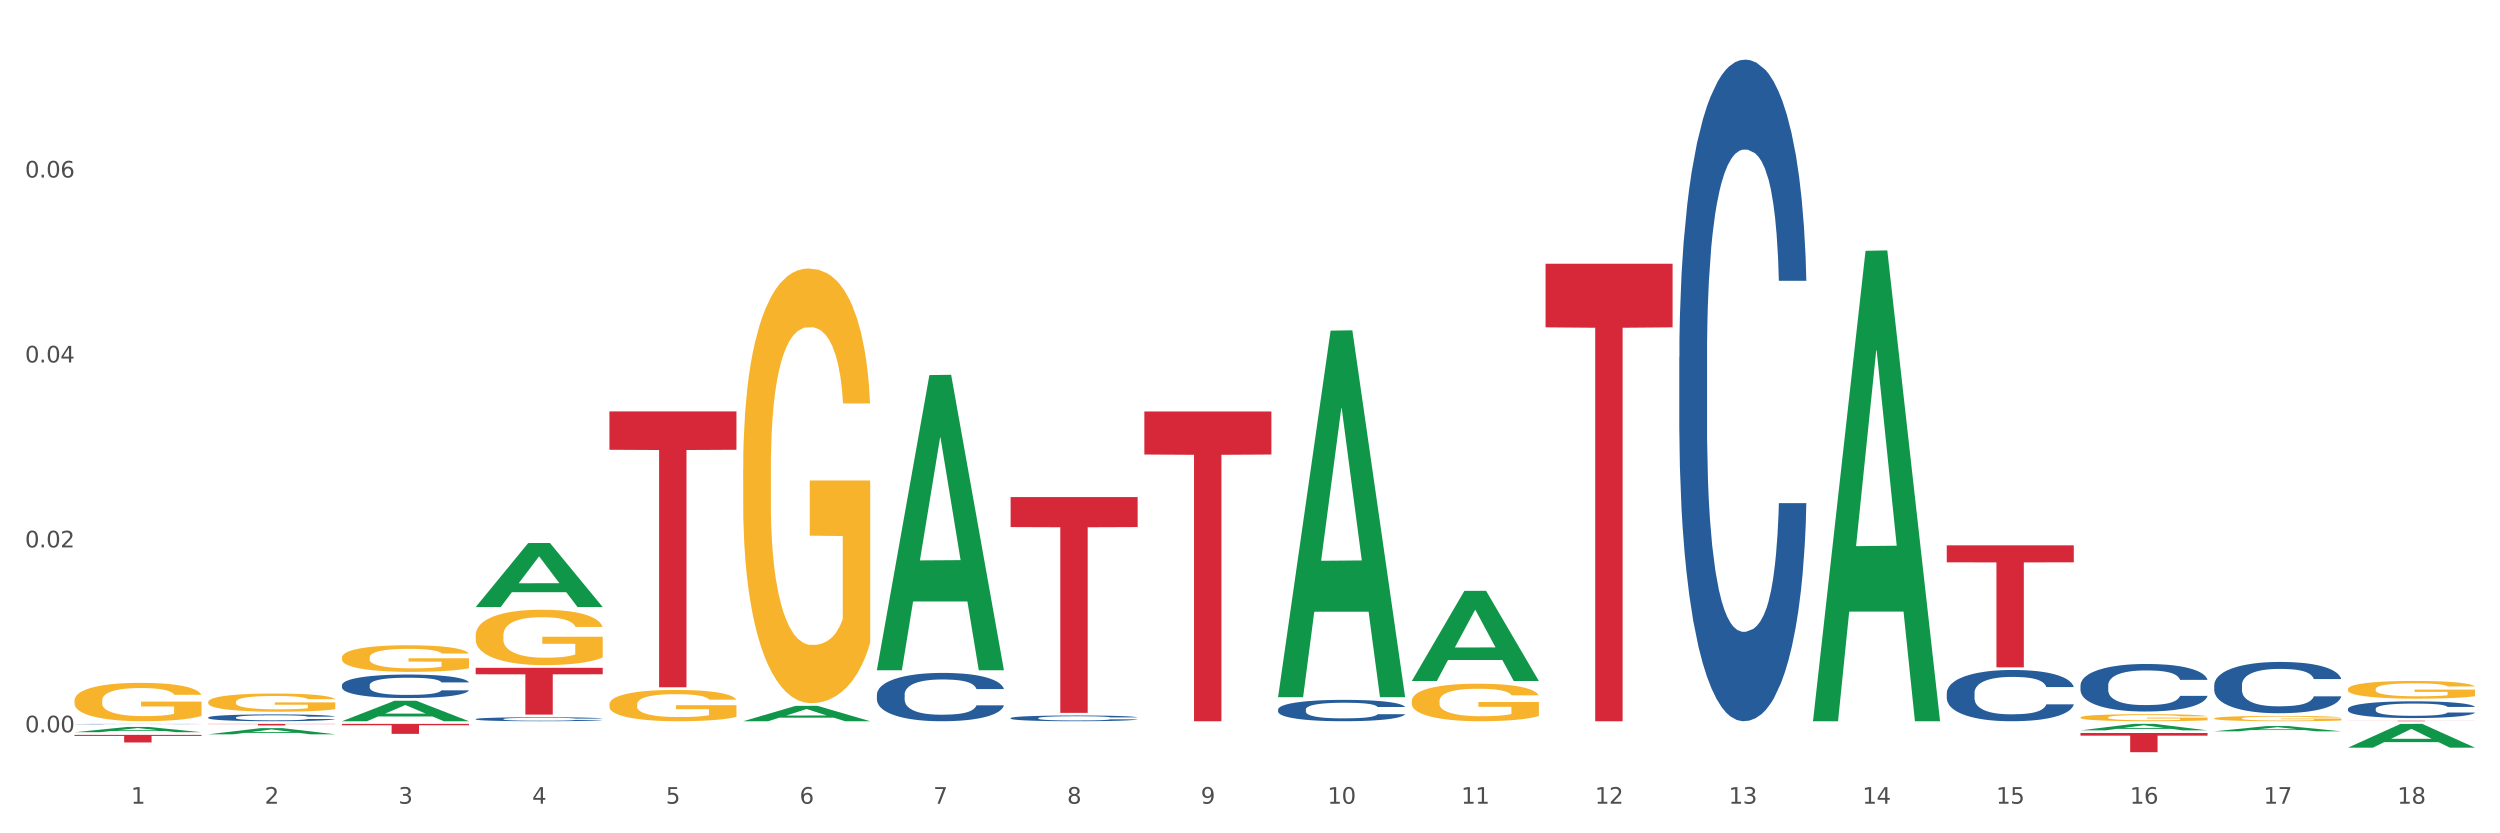 <?xml version="1.0" encoding="utf-8" standalone="no"?>
<!DOCTYPE svg PUBLIC "-//W3C//DTD SVG 1.1//EN"
  "http://www.w3.org/Graphics/SVG/1.1/DTD/svg11.dtd">
<svg xmlns:xlink="http://www.w3.org/1999/xlink" width="1080pt" height="360pt" viewBox="0 0 1080 360" xmlns="http://www.w3.org/2000/svg" version="1.1">
 <rect x="0" y="0" width="1080" height="360" fill="#333333" stroke="none"/>
 <defs>
  <style type="text/css">*{stroke-linejoin: round; stroke-linecap: butt}</style>
 </defs>
 <g id="figure_1">
  <g id="patch_1">
   <path d="M 0 360 
L 1080 360 
L 1080 0 
L 0 0 
z
" style="fill: #ffffff; stroke: #ffffff; stroke-linejoin: miter"/>
  </g>
  <g id="axes_1">
   <g id="matplotlib.axis_1">
    <g id="xtick_1">
     <g id="text_1">
      <!-- 1 -->
      <g style="fill: #4d4d4d" transform="translate(56.563 347.204) scale(0.096 -0.096)">
       <defs>
        <path id="DejaVuSans-31" d="M 794 531 
L 1825 531 
L 1825 4091 
L 703 3866 
L 703 4441 
L 1819 4666 
L 2450 4666 
L 2450 531 
L 3481 531 
L 3481 0 
L 794 0 
L 794 531 
z
" transform="scale(0.016)"/>
       </defs>
       <use xlink:href="#DejaVuSans-31"/>
      </g>
     </g>
    </g>
    <g id="xtick_2">
     <g id="text_2">
      <!-- 2 -->
      <g style="fill: #4d4d4d" transform="translate(114.336 347.204) scale(0.096 -0.096)">
       <defs>
        <path id="DejaVuSans-32" d="M 1228 531 
L 3431 531 
L 3431 0 
L 469 0 
L 469 531 
Q 828 903 1448 1529 
Q 2069 2156 2228 2338 
Q 2531 2678 2651 2914 
Q 2772 3150 2772 3378 
Q 2772 3750 2511 3984 
Q 2250 4219 1831 4219 
Q 1534 4219 1204 4116 
Q 875 4013 500 3803 
L 500 4441 
Q 881 4594 1212 4672 
Q 1544 4750 1819 4750 
Q 2544 4750 2975 4387 
Q 3406 4025 3406 3419 
Q 3406 3131 3298 2873 
Q 3191 2616 2906 2266 
Q 2828 2175 2409 1742 
Q 1991 1309 1228 531 
z
" transform="scale(0.016)"/>
       </defs>
       <use xlink:href="#DejaVuSans-32"/>
      </g>
     </g>
    </g>
    <g id="xtick_3">
     <g id="text_3">
      <!-- 3 -->
      <g style="fill: #4d4d4d" transform="translate(172.109 347.204) scale(0.096 -0.096)">
       <defs>
        <path id="DejaVuSans-33" d="M 2597 2516 
Q 3050 2419 3304 2112 
Q 3559 1806 3559 1356 
Q 3559 666 3084 287 
Q 2609 -91 1734 -91 
Q 1441 -91 1130 -33 
Q 819 25 488 141 
L 488 750 
Q 750 597 1062 519 
Q 1375 441 1716 441 
Q 2309 441 2620 675 
Q 2931 909 2931 1356 
Q 2931 1769 2642 2001 
Q 2353 2234 1838 2234 
L 1294 2234 
L 1294 2753 
L 1863 2753 
Q 2328 2753 2575 2939 
Q 2822 3125 2822 3475 
Q 2822 3834 2567 4026 
Q 2313 4219 1838 4219 
Q 1578 4219 1281 4162 
Q 984 4106 628 3988 
L 628 4550 
Q 988 4650 1302 4700 
Q 1616 4750 1894 4750 
Q 2613 4750 3031 4423 
Q 3450 4097 3450 3541 
Q 3450 3153 3228 2886 
Q 3006 2619 2597 2516 
z
" transform="scale(0.016)"/>
       </defs>
       <use xlink:href="#DejaVuSans-33"/>
      </g>
     </g>
    </g>
    <g id="xtick_4">
     <g id="text_4">
      <!-- 4 -->
      <g style="fill: #4d4d4d" transform="translate(229.882 347.204) scale(0.096 -0.096)">
       <defs>
        <path id="DejaVuSans-34" d="M 2419 4116 
L 825 1625 
L 2419 1625 
L 2419 4116 
z
M 2253 4666 
L 3047 4666 
L 3047 1625 
L 3713 1625 
L 3713 1100 
L 3047 1100 
L 3047 0 
L 2419 0 
L 2419 1100 
L 313 1100 
L 313 1709 
L 2253 4666 
z
" transform="scale(0.016)"/>
       </defs>
       <use xlink:href="#DejaVuSans-34"/>
      </g>
     </g>
    </g>
    <g id="xtick_5">
     <g id="text_5">
      <!-- 5 -->
      <g style="fill: #4d4d4d" transform="translate(287.655 347.204) scale(0.096 -0.096)">
       <defs>
        <path id="DejaVuSans-35" d="M 691 4666 
L 3169 4666 
L 3169 4134 
L 1269 4134 
L 1269 2991 
Q 1406 3038 1543 3061 
Q 1681 3084 1819 3084 
Q 2600 3084 3056 2656 
Q 3513 2228 3513 1497 
Q 3513 744 3044 326 
Q 2575 -91 1722 -91 
Q 1428 -91 1123 -41 
Q 819 9 494 109 
L 494 744 
Q 775 591 1075 516 
Q 1375 441 1709 441 
Q 2250 441 2565 725 
Q 2881 1009 2881 1497 
Q 2881 1984 2565 2268 
Q 2250 2553 1709 2553 
Q 1456 2553 1204 2497 
Q 953 2441 691 2322 
L 691 4666 
z
" transform="scale(0.016)"/>
       </defs>
       <use xlink:href="#DejaVuSans-35"/>
      </g>
     </g>
    </g>
    <g id="xtick_6">
     <g id="text_6">
      <!-- 6 -->
      <g style="fill: #4d4d4d" transform="translate(345.428 347.204) scale(0.096 -0.096)">
       <defs>
        <path id="DejaVuSans-36" d="M 2113 2584 
Q 1688 2584 1439 2293 
Q 1191 2003 1191 1497 
Q 1191 994 1439 701 
Q 1688 409 2113 409 
Q 2538 409 2786 701 
Q 3034 994 3034 1497 
Q 3034 2003 2786 2293 
Q 2538 2584 2113 2584 
z
M 3366 4563 
L 3366 3988 
Q 3128 4100 2886 4159 
Q 2644 4219 2406 4219 
Q 1781 4219 1451 3797 
Q 1122 3375 1075 2522 
Q 1259 2794 1537 2939 
Q 1816 3084 2150 3084 
Q 2853 3084 3261 2657 
Q 3669 2231 3669 1497 
Q 3669 778 3244 343 
Q 2819 -91 2113 -91 
Q 1303 -91 875 529 
Q 447 1150 447 2328 
Q 447 3434 972 4092 
Q 1497 4750 2381 4750 
Q 2619 4750 2861 4703 
Q 3103 4656 3366 4563 
z
" transform="scale(0.016)"/>
       </defs>
       <use xlink:href="#DejaVuSans-36"/>
      </g>
     </g>
    </g>
    <g id="xtick_7">
     <g id="text_7">
      <!-- 7 -->
      <g style="fill: #4d4d4d" transform="translate(403.201 347.204) scale(0.096 -0.096)">
       <defs>
        <path id="DejaVuSans-37" d="M 525 4666 
L 3525 4666 
L 3525 4397 
L 1831 0 
L 1172 0 
L 2766 4134 
L 525 4134 
L 525 4666 
z
" transform="scale(0.016)"/>
       </defs>
       <use xlink:href="#DejaVuSans-37"/>
      </g>
     </g>
    </g>
    <g id="xtick_8">
     <g id="text_8">
      <!-- 8 -->
      <g style="fill: #4d4d4d" transform="translate(460.974 347.204) scale(0.096 -0.096)">
       <defs>
        <path id="DejaVuSans-38" d="M 2034 2216 
Q 1584 2216 1326 1975 
Q 1069 1734 1069 1313 
Q 1069 891 1326 650 
Q 1584 409 2034 409 
Q 2484 409 2743 651 
Q 3003 894 3003 1313 
Q 3003 1734 2745 1975 
Q 2488 2216 2034 2216 
z
M 1403 2484 
Q 997 2584 770 2862 
Q 544 3141 544 3541 
Q 544 4100 942 4425 
Q 1341 4750 2034 4750 
Q 2731 4750 3128 4425 
Q 3525 4100 3525 3541 
Q 3525 3141 3298 2862 
Q 3072 2584 2669 2484 
Q 3125 2378 3379 2068 
Q 3634 1759 3634 1313 
Q 3634 634 3220 271 
Q 2806 -91 2034 -91 
Q 1263 -91 848 271 
Q 434 634 434 1313 
Q 434 1759 690 2068 
Q 947 2378 1403 2484 
z
M 1172 3481 
Q 1172 3119 1398 2916 
Q 1625 2713 2034 2713 
Q 2441 2713 2670 2916 
Q 2900 3119 2900 3481 
Q 2900 3844 2670 4047 
Q 2441 4250 2034 4250 
Q 1625 4250 1398 4047 
Q 1172 3844 1172 3481 
z
" transform="scale(0.016)"/>
       </defs>
       <use xlink:href="#DejaVuSans-38"/>
      </g>
     </g>
    </g>
    <g id="xtick_9">
     <g id="text_9">
      <!-- 9 -->
      <g style="fill: #4d4d4d" transform="translate(518.747 347.204) scale(0.096 -0.096)">
       <defs>
        <path id="DejaVuSans-39" d="M 703 97 
L 703 672 
Q 941 559 1184 500 
Q 1428 441 1663 441 
Q 2288 441 2617 861 
Q 2947 1281 2994 2138 
Q 2813 1869 2534 1725 
Q 2256 1581 1919 1581 
Q 1219 1581 811 2004 
Q 403 2428 403 3163 
Q 403 3881 828 4315 
Q 1253 4750 1959 4750 
Q 2769 4750 3195 4129 
Q 3622 3509 3622 2328 
Q 3622 1225 3098 567 
Q 2575 -91 1691 -91 
Q 1453 -91 1209 -44 
Q 966 3 703 97 
z
M 1959 2075 
Q 2384 2075 2632 2365 
Q 2881 2656 2881 3163 
Q 2881 3666 2632 3958 
Q 2384 4250 1959 4250 
Q 1534 4250 1286 3958 
Q 1038 3666 1038 3163 
Q 1038 2656 1286 2365 
Q 1534 2075 1959 2075 
z
" transform="scale(0.016)"/>
       </defs>
       <use xlink:href="#DejaVuSans-39"/>
      </g>
     </g>
    </g>
    <g id="xtick_10">
     <g id="text_10">
      <!-- 10 -->
      <g style="fill: #4d4d4d" transform="translate(573.466 347.204) scale(0.096 -0.096)">
       <defs>
        <path id="DejaVuSans-30" d="M 2034 4250 
Q 1547 4250 1301 3770 
Q 1056 3291 1056 2328 
Q 1056 1369 1301 889 
Q 1547 409 2034 409 
Q 2525 409 2770 889 
Q 3016 1369 3016 2328 
Q 3016 3291 2770 3770 
Q 2525 4250 2034 4250 
z
M 2034 4750 
Q 2819 4750 3233 4129 
Q 3647 3509 3647 2328 
Q 3647 1150 3233 529 
Q 2819 -91 2034 -91 
Q 1250 -91 836 529 
Q 422 1150 422 2328 
Q 422 3509 836 4129 
Q 1250 4750 2034 4750 
z
" transform="scale(0.016)"/>
       </defs>
       <use xlink:href="#DejaVuSans-31"/>
       <use xlink:href="#DejaVuSans-30" transform="translate(63.623 0)"/>
      </g>
     </g>
    </g>
    <g id="xtick_11">
     <g id="text_11">
      <!-- 11 -->
      <g style="fill: #4d4d4d" transform="translate(631.239 347.204) scale(0.096 -0.096)">
       <use xlink:href="#DejaVuSans-31"/>
       <use xlink:href="#DejaVuSans-31" transform="translate(63.623 0)"/>
      </g>
     </g>
    </g>
    <g id="xtick_12">
     <g id="text_12">
      <!-- 12 -->
      <g style="fill: #4d4d4d" transform="translate(689.012 347.204) scale(0.096 -0.096)">
       <use xlink:href="#DejaVuSans-31"/>
       <use xlink:href="#DejaVuSans-32" transform="translate(63.623 0)"/>
      </g>
     </g>
    </g>
    <g id="xtick_13">
     <g id="text_13">
      <!-- 13 -->
      <g style="fill: #4d4d4d" transform="translate(746.785 347.204) scale(0.096 -0.096)">
       <use xlink:href="#DejaVuSans-31"/>
       <use xlink:href="#DejaVuSans-33" transform="translate(63.623 0)"/>
      </g>
     </g>
    </g>
    <g id="xtick_14">
     <g id="text_14">
      <!-- 14 -->
      <g style="fill: #4d4d4d" transform="translate(804.558 347.204) scale(0.096 -0.096)">
       <use xlink:href="#DejaVuSans-31"/>
       <use xlink:href="#DejaVuSans-34" transform="translate(63.623 0)"/>
      </g>
     </g>
    </g>
    <g id="xtick_15">
     <g id="text_15">
      <!-- 15 -->
      <g style="fill: #4d4d4d" transform="translate(862.331 347.204) scale(0.096 -0.096)">
       <use xlink:href="#DejaVuSans-31"/>
       <use xlink:href="#DejaVuSans-35" transform="translate(63.623 0)"/>
      </g>
     </g>
    </g>
    <g id="xtick_16">
     <g id="text_16">
      <!-- 16 -->
      <g style="fill: #4d4d4d" transform="translate(920.104 347.204) scale(0.096 -0.096)">
       <use xlink:href="#DejaVuSans-31"/>
       <use xlink:href="#DejaVuSans-36" transform="translate(63.623 0)"/>
      </g>
     </g>
    </g>
    <g id="xtick_17">
     <g id="text_17">
      <!-- 17 -->
      <g style="fill: #4d4d4d" transform="translate(977.877 347.204) scale(0.096 -0.096)">
       <use xlink:href="#DejaVuSans-31"/>
       <use xlink:href="#DejaVuSans-37" transform="translate(63.623 0)"/>
      </g>
     </g>
    </g>
    <g id="xtick_18">
     <g id="text_18">
      <!-- 18 -->
      <g style="fill: #4d4d4d" transform="translate(1035.65 347.204) scale(0.096 -0.096)">
       <use xlink:href="#DejaVuSans-31"/>
       <use xlink:href="#DejaVuSans-38" transform="translate(63.623 0)"/>
      </g>
     </g>
    </g>
    <g id="xtick_19"/>
    <g id="xtick_20"/>
    <g id="xtick_21"/>
    <g id="xtick_22"/>
    <g id="xtick_23"/>
    <g id="xtick_24"/>
    <g id="xtick_25"/>
    <g id="xtick_26"/>
    <g id="xtick_27"/>
    <g id="xtick_28"/>
    <g id="xtick_29"/>
    <g id="xtick_30"/>
    <g id="xtick_31"/>
    <g id="xtick_32"/>
    <g id="xtick_33"/>
    <g id="xtick_34"/>
    <g id="xtick_35"/>
   </g>
   <g id="matplotlib.axis_2">
    <g id="ytick_1">
     <g id="text_19">
      <!-- 0.00 -->
      <g style="fill: #4d4d4d" transform="translate(10.8 316.368) scale(0.096 -0.096)">
       <defs>
        <path id="DejaVuSans-2e" d="M 684 794 
L 1344 794 
L 1344 0 
L 684 0 
L 684 794 
z
" transform="scale(0.016)"/>
       </defs>
       <use xlink:href="#DejaVuSans-30"/>
       <use xlink:href="#DejaVuSans-2e" transform="translate(63.623 0)"/>
       <use xlink:href="#DejaVuSans-30" transform="translate(95.41 0)"/>
       <use xlink:href="#DejaVuSans-30" transform="translate(159.033 0)"/>
      </g>
     </g>
    </g>
    <g id="ytick_2">
     <g id="text_20">
      <!-- 0.02 -->
      <g style="fill: #4d4d4d" transform="translate(10.8 236.477) scale(0.096 -0.096)">
       <use xlink:href="#DejaVuSans-30"/>
       <use xlink:href="#DejaVuSans-2e" transform="translate(63.623 0)"/>
       <use xlink:href="#DejaVuSans-30" transform="translate(95.41 0)"/>
       <use xlink:href="#DejaVuSans-32" transform="translate(159.033 0)"/>
      </g>
     </g>
    </g>
    <g id="ytick_3">
     <g id="text_21">
      <!-- 0.04 -->
      <g style="fill: #4d4d4d" transform="translate(10.8 156.587) scale(0.096 -0.096)">
       <use xlink:href="#DejaVuSans-30"/>
       <use xlink:href="#DejaVuSans-2e" transform="translate(63.623 0)"/>
       <use xlink:href="#DejaVuSans-30" transform="translate(95.41 0)"/>
       <use xlink:href="#DejaVuSans-34" transform="translate(159.033 0)"/>
      </g>
     </g>
    </g>
    <g id="ytick_4">
     <g id="text_22">
      <!-- 0.06 -->
      <g style="fill: #4d4d4d" transform="translate(10.8 76.696) scale(0.096 -0.096)">
       <use xlink:href="#DejaVuSans-30"/>
       <use xlink:href="#DejaVuSans-2e" transform="translate(63.623 0)"/>
       <use xlink:href="#DejaVuSans-30" transform="translate(95.41 0)"/>
       <use xlink:href="#DejaVuSans-36" transform="translate(159.033 0)"/>
      </g>
     </g>
    </g>
    <g id="ytick_5"/>
    <g id="ytick_6"/>
    <g id="ytick_7"/>
    <g id="ytick_8"/>
   </g>
   <g id="PolyCollection_1">
    <path d="M 32.175 316.32 
L 32.232 316.317 
L 54.864 314.043 
L 64.257 314.04 
L 87.059 316.324 
L 76.196 316.324 
L 71.273 315.792 
L 47.905 315.792 
L 47.735 315.801 
L 42.982 316.324 
L 32.175 316.324 
L 32.175 316.32 
L 50.847 315.475 
L 68.331 315.473 
L 59.674 314.527 
L 59.561 314.523 
L 59.447 314.529 
L 50.79 315.473 
L 50.847 315.475 
L 32.175 316.32 
z
" clip-path="url(#p8da88e63f0)" style="fill: #109648"/>
    <path d="M 840.997 235.595 
L 895.881 235.595 
L 895.881 242.916 
L 874.291 242.965 
L 874.291 288.275 
L 862.456 288.275 
L 862.456 242.965 
L 840.997 242.916 
L 840.997 235.644 
L 840.997 235.595 
z
" clip-path="url(#p8da88e63f0)" style="fill: #d62839"/>
    <path d="M 667.678 113.943 
L 722.562 113.943 
L 722.562 141.407 
L 700.973 141.593 
L 700.973 311.573 
L 689.137 311.573 
L 689.137 141.593 
L 667.678 141.407 
L 667.678 114.129 
L 667.678 113.943 
z
" clip-path="url(#p8da88e63f0)" style="fill: #d62839"/>
    <path d="M 494.359 177.76 
L 549.243 177.76 
L 549.243 196.355 
L 527.654 196.481 
L 527.654 311.573 
L 515.818 311.573 
L 515.818 196.481 
L 494.359 196.355 
L 494.359 177.885 
L 494.359 177.76 
z
" clip-path="url(#p8da88e63f0)" style="fill: #d62839"/>
    <path d="M 436.586 214.744 
L 491.47 214.744 
L 491.47 227.697 
L 469.881 227.784 
L 469.881 307.948 
L 458.045 307.948 
L 458.045 227.784 
L 436.586 227.697 
L 436.586 214.832 
L 436.586 214.744 
z
" clip-path="url(#p8da88e63f0)" style="fill: #d62839"/>
    <path d="M 263.267 177.736 
L 318.151 177.736 
L 318.151 194.297 
L 296.562 194.409 
L 296.562 296.905 
L 284.726 296.905 
L 284.726 194.409 
L 263.267 194.297 
L 263.267 177.848 
L 263.267 177.736 
z
" clip-path="url(#p8da88e63f0)" style="fill: #d62839"/>
    <path d="M 32.175 302.659 
L 32.24 302.644 
L 32.24 302.099 
L 32.369 301.63 
L 33.017 300.495 
L 33.989 299.556 
L 34.702 299.057 
L 35.415 298.648 
L 36.257 298.24 
L 37.294 297.816 
L 39.173 297.195 
L 40.34 296.878 
L 41.765 296.545 
L 44.357 296.06 
L 46.236 295.788 
L 48.18 295.561 
L 51.355 295.288 
L 53.429 295.167 
L 55.632 295.076 
L 58.289 295.016 
L 60.298 295.001 
L 64.704 295.046 
L 68.462 295.182 
L 70.277 295.288 
L 72.609 295.47 
L 73.84 295.591 
L 75.849 295.833 
L 77.923 296.151 
L 79.348 296.423 
L 81.487 296.938 
L 83.107 297.453 
L 84.597 298.088 
L 85.375 298.527 
L 85.958 298.936 
L 86.476 299.405 
L 86.995 300.147 
L 75.331 300.147 
L 74.877 299.617 
L 74.164 299.117 
L 73.128 298.633 
L 72.22 298.33 
L 70.665 297.952 
L 69.24 297.71 
L 67.749 297.528 
L 65.935 297.377 
L 64.509 297.301 
L 62.501 297.241 
L 58.548 297.256 
L 55.891 297.377 
L 54.077 297.528 
L 52.911 297.665 
L 51.874 297.816 
L 50.707 298.028 
L 49.347 298.346 
L 48.375 298.633 
L 47.403 298.996 
L 46.625 299.36 
L 45.912 299.783 
L 45.329 300.237 
L 44.876 300.707 
L 44.487 301.282 
L 44.163 302.235 
L 44.163 304.309 
L 44.292 304.778 
L 44.616 305.398 
L 45.005 305.867 
L 45.653 306.427 
L 46.236 306.806 
L 47.338 307.351 
L 48.569 307.805 
L 49.541 308.092 
L 50.513 308.334 
L 52.198 308.667 
L 54.077 308.94 
L 55.697 309.106 
L 57.9 309.258 
L 59.39 309.318 
L 60.686 309.348 
L 63.861 309.348 
L 66.129 309.303 
L 68.657 309.197 
L 70.601 309.061 
L 72.22 308.894 
L 74.035 308.622 
L 75.201 308.365 
L 75.201 305.202 
L 60.946 305.186 
L 60.946 303.083 
L 87.059 303.083 
L 87.059 309.258 
L 85.958 309.575 
L 84.727 309.863 
L 83.431 310.12 
L 81.487 310.438 
L 79.154 310.741 
L 77.08 310.953 
L 74.877 311.134 
L 72.285 311.301 
L 68.916 311.452 
L 66.842 311.513 
L 64.25 311.558 
L 61.205 311.573 
L 58.548 311.543 
L 55.956 311.467 
L 53.235 311.331 
L 50.578 311.134 
L 48.569 310.938 
L 46.56 310.695 
L 44.422 310.378 
L 42.737 310.075 
L 41.441 309.803 
L 40.016 309.454 
L 38.46 309 
L 37.294 308.592 
L 36.257 308.168 
L 35.156 307.623 
L 34.378 307.154 
L 33.601 306.564 
L 33.147 306.125 
L 32.629 305.444 
L 32.24 304.49 
L 32.175 302.659 
z
" clip-path="url(#p8da88e63f0)" style="fill: #f7b32b"/>
    <path d="M 147.721 312.721 
L 202.605 312.721 
L 202.605 313.319 
L 181.016 313.323 
L 181.016 317.022 
L 169.18 317.022 
L 169.18 313.323 
L 147.721 313.319 
L 147.721 312.725 
L 147.721 312.721 
z
" clip-path="url(#p8da88e63f0)" style="fill: #d62839"/>
    <path d="M 89.948 312.721 
L 144.832 312.721 
L 144.832 312.815 
L 123.243 312.816 
L 123.243 313.4 
L 111.407 313.4 
L 111.407 312.816 
L 89.948 312.815 
L 89.948 312.722 
L 89.948 312.721 
z
" clip-path="url(#p8da88e63f0)" style="fill: #d62839"/>
    <path d="M 32.175 317.472 
L 87.059 317.472 
L 87.059 317.927 
L 65.47 317.93 
L 65.47 320.748 
L 53.635 320.748 
L 53.635 317.93 
L 32.175 317.927 
L 32.175 317.475 
L 32.175 317.472 
z
" clip-path="url(#p8da88e63f0)" style="fill: #d62839"/>
    <path d="M 32.175 312.798 
L 32.24 312.798 
L 32.24 312.794 
L 32.434 312.788 
L 33.148 312.777 
L 34.056 312.768 
L 35.613 312.759 
L 36.457 312.755 
L 37.56 312.75 
L 39.83 312.743 
L 42.425 312.736 
L 44.242 312.733 
L 45.604 312.731 
L 48.653 312.727 
L 50.405 312.725 
L 52.221 312.724 
L 53.778 312.723 
L 56.373 312.722 
L 58.449 312.721 
L 60.85 312.721 
L 62.861 312.721 
L 65.521 312.722 
L 69.413 312.724 
L 70.905 312.725 
L 72.917 312.727 
L 74.993 312.729 
L 76.679 312.732 
L 78.626 312.735 
L 80.637 312.74 
L 82.583 312.746 
L 83.945 312.751 
L 85.048 312.757 
L 86.021 312.764 
L 86.735 312.772 
L 87.059 312.778 
L 75.187 312.778 
L 74.863 312.773 
L 74.214 312.766 
L 73.565 312.762 
L 72.852 312.759 
L 71.749 312.755 
L 70.776 312.752 
L 69.154 312.749 
L 67.662 312.747 
L 66.429 312.746 
L 64.937 312.745 
L 61.758 312.744 
L 59.487 312.744 
L 58.06 312.745 
L 56.309 312.746 
L 54.816 312.747 
L 53.065 312.749 
L 51.702 312.751 
L 50.34 312.753 
L 49.562 312.755 
L 48.394 312.759 
L 47.615 312.761 
L 46.577 312.766 
L 45.993 312.77 
L 44.955 312.779 
L 44.501 312.785 
L 44.307 312.79 
L 44.177 312.795 
L 44.177 312.819 
L 44.566 312.83 
L 44.891 312.835 
L 45.41 312.84 
L 46.383 312.847 
L 47.81 312.854 
L 49.302 312.859 
L 50.535 312.862 
L 51.702 312.864 
L 52.87 312.865 
L 54.297 312.867 
L 55.465 312.868 
L 57.217 312.869 
L 59.293 312.869 
L 60.915 312.869 
L 64.223 312.869 
L 65.715 312.868 
L 67.143 312.867 
L 68.7 312.865 
L 69.932 312.863 
L 70.646 312.862 
L 71.814 312.859 
L 72.722 312.856 
L 73.5 312.852 
L 74.019 312.849 
L 74.603 312.844 
L 75.057 312.839 
L 75.187 312.836 
L 87.059 312.836 
L 86.8 312.842 
L 86.346 312.847 
L 85.437 312.855 
L 84.724 312.859 
L 83.621 312.864 
L 82.453 312.868 
L 80.831 312.873 
L 79.339 312.877 
L 77.782 312.88 
L 76.095 312.883 
L 73.046 312.887 
L 71.943 312.888 
L 69.608 312.89 
L 67.791 312.891 
L 65.132 312.892 
L 62.407 312.892 
L 59.552 312.893 
L 57.022 312.892 
L 54.233 312.891 
L 52.481 312.89 
L 50.535 312.889 
L 48.264 312.887 
L 46.123 312.884 
L 44.112 312.881 
L 42.231 312.877 
L 40.479 312.873 
L 38.208 312.867 
L 36.522 312.86 
L 35.289 312.854 
L 34.446 312.849 
L 33.602 312.842 
L 33.148 312.838 
L 32.434 312.827 
L 32.175 312.816 
L 32.175 312.798 
z
" clip-path="url(#p8da88e63f0)" style="fill: #255c99"/>
    <path d="M 89.948 309.945 
L 90.013 309.943 
L 90.013 309.867 
L 90.207 309.764 
L 90.921 309.575 
L 91.829 309.432 
L 93.386 309.265 
L 94.23 309.195 
L 95.333 309.116 
L 97.603 308.99 
L 100.198 308.882 
L 102.015 308.822 
L 103.377 308.784 
L 106.426 308.717 
L 108.178 308.687 
L 109.994 308.663 
L 111.551 308.647 
L 114.146 308.628 
L 116.222 308.62 
L 118.623 308.617 
L 120.634 308.62 
L 123.294 308.63 
L 127.186 308.663 
L 128.678 308.682 
L 130.69 308.714 
L 132.766 308.757 
L 134.452 308.801 
L 136.399 308.863 
L 138.41 308.944 
L 140.356 309.046 
L 141.718 309.141 
L 142.821 309.241 
L 143.794 309.362 
L 144.508 309.494 
L 144.832 309.605 
L 132.96 309.605 
L 132.636 309.505 
L 131.987 309.397 
L 131.338 309.324 
L 130.625 309.265 
L 129.522 309.197 
L 128.549 309.154 
L 126.927 309.103 
L 125.435 309.071 
L 124.202 309.052 
L 122.71 309.035 
L 119.531 309.019 
L 117.26 309.019 
L 115.833 309.025 
L 114.082 309.038 
L 112.589 309.057 
L 110.838 309.089 
L 109.475 309.124 
L 108.113 309.17 
L 107.335 309.203 
L 106.167 309.262 
L 105.388 309.311 
L 104.35 309.394 
L 103.766 309.454 
L 102.728 309.608 
L 102.274 309.721 
L 102.08 309.799 
L 101.95 309.886 
L 101.95 310.307 
L 102.339 310.496 
L 102.663 310.577 
L 103.183 310.669 
L 104.156 310.788 
L 105.583 310.904 
L 107.075 310.987 
L 108.308 311.039 
L 109.475 311.076 
L 110.643 311.106 
L 112.07 311.133 
L 113.238 311.149 
L 114.99 311.166 
L 117.066 311.174 
L 118.688 311.174 
L 121.996 311.16 
L 123.488 311.147 
L 124.916 311.128 
L 126.473 311.098 
L 127.705 311.066 
L 128.419 311.041 
L 129.587 310.99 
L 130.495 310.936 
L 131.273 310.874 
L 131.792 310.82 
L 132.376 310.739 
L 132.83 310.647 
L 132.96 310.599 
L 144.832 310.599 
L 144.573 310.696 
L 144.119 310.79 
L 143.21 310.917 
L 142.497 310.99 
L 141.394 311.079 
L 140.226 311.155 
L 138.604 311.238 
L 137.112 311.301 
L 135.555 311.355 
L 133.868 311.403 
L 130.819 311.471 
L 129.716 311.49 
L 127.381 311.522 
L 125.564 311.541 
L 122.905 311.56 
L 120.18 311.571 
L 117.325 311.573 
L 114.795 311.568 
L 112.006 311.552 
L 110.254 311.535 
L 108.308 311.511 
L 106.037 311.473 
L 103.896 311.427 
L 101.885 311.373 
L 100.004 311.311 
L 98.252 311.241 
L 95.981 311.125 
L 94.295 311.012 
L 93.062 310.906 
L 92.219 310.817 
L 91.375 310.704 
L 90.921 310.626 
L 90.207 310.437 
L 89.948 310.261 
L 89.948 309.945 
z
" clip-path="url(#p8da88e63f0)" style="fill: #255c99"/>
    <path d="M 147.721 295.969 
L 147.786 295.96 
L 147.786 295.7 
L 147.98 295.347 
L 148.694 294.696 
L 149.602 294.204 
L 151.159 293.628 
L 152.003 293.386 
L 153.106 293.117 
L 155.376 292.68 
L 157.971 292.309 
L 159.788 292.104 
L 161.15 291.974 
L 164.199 291.742 
L 165.951 291.64 
L 167.767 291.556 
L 169.324 291.5 
L 171.919 291.435 
L 173.995 291.407 
L 176.396 291.398 
L 178.407 291.407 
L 181.067 291.445 
L 184.959 291.556 
L 186.451 291.621 
L 188.463 291.733 
L 190.539 291.881 
L 192.225 292.03 
L 194.172 292.244 
L 196.183 292.522 
L 198.129 292.875 
L 199.491 293.201 
L 200.594 293.544 
L 201.567 293.962 
L 202.281 294.418 
L 202.605 294.799 
L 190.733 294.799 
L 190.409 294.455 
L 189.76 294.083 
L 189.111 293.832 
L 188.398 293.628 
L 187.295 293.396 
L 186.322 293.247 
L 184.7 293.07 
L 183.208 292.959 
L 181.975 292.894 
L 180.483 292.838 
L 177.304 292.782 
L 175.033 292.782 
L 173.606 292.801 
L 171.854 292.847 
L 170.362 292.913 
L 168.611 293.024 
L 167.248 293.145 
L 165.886 293.303 
L 165.107 293.414 
L 163.94 293.619 
L 163.161 293.786 
L 162.123 294.074 
L 161.539 294.278 
L 160.501 294.808 
L 160.047 295.198 
L 159.853 295.467 
L 159.723 295.765 
L 159.723 297.214 
L 160.112 297.864 
L 160.436 298.143 
L 160.955 298.459 
L 161.929 298.868 
L 163.356 299.267 
L 164.848 299.555 
L 166.081 299.732 
L 167.248 299.862 
L 168.416 299.964 
L 169.843 300.057 
L 171.011 300.113 
L 172.763 300.168 
L 174.839 300.196 
L 176.461 300.196 
L 179.769 300.15 
L 181.261 300.103 
L 182.689 300.038 
L 184.246 299.936 
L 185.478 299.825 
L 186.192 299.741 
L 187.36 299.565 
L 188.268 299.379 
L 189.046 299.165 
L 189.565 298.979 
L 190.149 298.701 
L 190.603 298.385 
L 190.733 298.217 
L 202.605 298.217 
L 202.346 298.552 
L 201.892 298.877 
L 200.983 299.314 
L 200.27 299.565 
L 199.167 299.871 
L 197.999 300.131 
L 196.377 300.419 
L 194.885 300.633 
L 193.328 300.819 
L 191.641 300.986 
L 188.592 301.218 
L 187.489 301.283 
L 185.154 301.395 
L 183.337 301.46 
L 180.678 301.525 
L 177.953 301.562 
L 175.098 301.571 
L 172.568 301.553 
L 169.778 301.497 
L 168.027 301.441 
L 166.081 301.358 
L 163.81 301.228 
L 161.669 301.07 
L 159.658 300.884 
L 157.777 300.67 
L 156.025 300.429 
L 153.754 300.029 
L 152.068 299.639 
L 150.835 299.277 
L 149.992 298.97 
L 149.148 298.58 
L 148.694 298.31 
L 147.98 297.66 
L 147.721 297.056 
L 147.721 295.969 
z
" clip-path="url(#p8da88e63f0)" style="fill: #255c99"/>
    <path d="M 205.494 310.627 
L 205.559 310.626 
L 205.559 310.582 
L 205.753 310.522 
L 206.467 310.412 
L 207.375 310.329 
L 208.932 310.232 
L 209.776 310.191 
L 210.879 310.146 
L 213.149 310.072 
L 215.744 310.009 
L 217.561 309.975 
L 218.923 309.953 
L 221.972 309.913 
L 223.724 309.896 
L 225.54 309.882 
L 227.097 309.873 
L 229.692 309.862 
L 231.768 309.857 
L 234.169 309.855 
L 236.18 309.857 
L 238.84 309.863 
L 242.732 309.882 
L 244.224 309.893 
L 246.236 309.912 
L 248.312 309.937 
L 249.998 309.962 
L 251.945 309.998 
L 253.956 310.045 
L 255.902 310.105 
L 257.264 310.16 
L 258.367 310.218 
L 259.34 310.288 
L 260.054 310.365 
L 260.378 310.43 
L 248.506 310.43 
L 248.182 310.372 
L 247.533 310.309 
L 246.884 310.266 
L 246.171 310.232 
L 245.068 310.193 
L 244.095 310.168 
L 242.473 310.138 
L 240.981 310.119 
L 239.748 310.108 
L 238.256 310.099 
L 235.077 310.089 
L 232.806 310.089 
L 231.379 310.092 
L 229.627 310.1 
L 228.135 310.111 
L 226.384 310.13 
L 225.021 310.15 
L 223.659 310.177 
L 222.88 310.196 
L 221.713 310.23 
L 220.934 310.259 
L 219.896 310.307 
L 219.312 310.342 
L 218.274 310.431 
L 217.82 310.497 
L 217.626 310.543 
L 217.496 310.593 
L 217.496 310.837 
L 217.885 310.947 
L 218.209 310.994 
L 218.728 311.048 
L 219.702 311.117 
L 221.129 311.184 
L 222.621 311.233 
L 223.854 311.263 
L 225.021 311.285 
L 226.189 311.302 
L 227.616 311.318 
L 228.784 311.327 
L 230.536 311.336 
L 232.612 311.341 
L 234.234 311.341 
L 237.542 311.333 
L 239.034 311.325 
L 240.462 311.314 
L 242.019 311.297 
L 243.251 311.278 
L 243.965 311.264 
L 245.133 311.234 
L 246.041 311.203 
L 246.819 311.167 
L 247.338 311.136 
L 247.922 311.088 
L 248.376 311.035 
L 248.506 311.007 
L 260.378 311.007 
L 260.119 311.063 
L 259.665 311.118 
L 258.756 311.192 
L 258.043 311.234 
L 256.94 311.286 
L 255.772 311.33 
L 254.15 311.379 
L 252.658 311.415 
L 251.101 311.446 
L 249.414 311.474 
L 246.365 311.514 
L 245.262 311.525 
L 242.927 311.543 
L 241.11 311.554 
L 238.45 311.565 
L 235.726 311.572 
L 232.871 311.573 
L 230.341 311.57 
L 227.551 311.561 
L 225.8 311.551 
L 223.854 311.537 
L 221.583 311.515 
L 219.442 311.489 
L 217.431 311.457 
L 215.55 311.421 
L 213.798 311.38 
L 211.527 311.313 
L 209.841 311.247 
L 208.608 311.186 
L 207.765 311.134 
L 206.921 311.068 
L 206.467 311.023 
L 205.753 310.913 
L 205.494 310.811 
L 205.494 310.627 
z
" clip-path="url(#p8da88e63f0)" style="fill: #255c99"/>
    <path d="M 378.813 300.077 
L 378.878 300.058 
L 378.878 299.525 
L 379.072 298.8 
L 379.786 297.466 
L 380.694 296.455 
L 382.251 295.273 
L 383.095 294.778 
L 384.198 294.225 
L 386.468 293.329 
L 389.063 292.566 
L 390.88 292.147 
L 392.242 291.88 
L 395.291 291.403 
L 397.043 291.193 
L 398.859 291.022 
L 400.416 290.908 
L 403.011 290.774 
L 405.087 290.717 
L 407.488 290.698 
L 409.499 290.717 
L 412.159 290.793 
L 416.051 291.022 
L 417.543 291.155 
L 419.554 291.384 
L 421.63 291.689 
L 423.317 291.994 
L 425.263 292.433 
L 427.275 293.005 
L 429.221 293.729 
L 430.583 294.396 
L 431.686 295.102 
L 432.659 295.96 
L 433.373 296.894 
L 433.697 297.675 
L 421.825 297.675 
L 421.501 296.97 
L 420.852 296.207 
L 420.203 295.693 
L 419.49 295.273 
L 418.387 294.797 
L 417.414 294.492 
L 415.792 294.129 
L 414.3 293.901 
L 413.067 293.767 
L 411.575 293.653 
L 408.396 293.538 
L 406.125 293.538 
L 404.698 293.577 
L 402.946 293.672 
L 401.454 293.805 
L 399.703 294.034 
L 398.34 294.282 
L 396.978 294.606 
L 396.199 294.835 
L 395.032 295.254 
L 394.253 295.597 
L 393.215 296.188 
L 392.631 296.608 
L 391.593 297.694 
L 391.139 298.495 
L 390.945 299.048 
L 390.815 299.658 
L 390.815 302.632 
L 391.204 303.967 
L 391.528 304.539 
L 392.047 305.187 
L 393.021 306.026 
L 394.448 306.845 
L 395.94 307.436 
L 397.173 307.799 
L 398.34 308.065 
L 399.508 308.275 
L 400.935 308.466 
L 402.103 308.58 
L 403.855 308.695 
L 405.931 308.752 
L 407.553 308.752 
L 410.861 308.656 
L 412.353 308.561 
L 413.781 308.428 
L 415.338 308.218 
L 416.57 307.989 
L 417.284 307.818 
L 418.452 307.455 
L 419.36 307.074 
L 420.138 306.636 
L 420.657 306.254 
L 421.241 305.682 
L 421.695 305.034 
L 421.825 304.691 
L 433.697 304.691 
L 433.438 305.377 
L 432.984 306.045 
L 432.075 306.941 
L 431.362 307.455 
L 430.259 308.084 
L 429.091 308.618 
L 427.469 309.209 
L 425.977 309.648 
L 424.42 310.029 
L 422.733 310.372 
L 419.684 310.849 
L 418.581 310.982 
L 416.246 311.211 
L 414.429 311.344 
L 411.769 311.478 
L 409.045 311.554 
L 406.19 311.573 
L 403.66 311.535 
L 400.87 311.421 
L 399.119 311.306 
L 397.173 311.135 
L 394.902 310.868 
L 392.761 310.544 
L 390.75 310.162 
L 388.869 309.724 
L 387.117 309.228 
L 384.846 308.409 
L 383.16 307.608 
L 381.927 306.864 
L 381.084 306.235 
L 380.24 305.435 
L 379.786 304.882 
L 379.072 303.547 
L 378.813 302.308 
L 378.813 300.077 
z
" clip-path="url(#p8da88e63f0)" style="fill: #255c99"/>
    <path d="M 898.77 316.661 
L 953.654 316.661 
L 953.654 317.813 
L 932.064 317.821 
L 932.064 324.95 
L 920.229 324.95 
L 920.229 317.821 
L 898.77 317.813 
L 898.77 316.669 
L 898.77 316.661 
z
" clip-path="url(#p8da88e63f0)" style="fill: #d62839"/>
    <path d="M 436.586 310.207 
L 436.651 310.204 
L 436.651 310.141 
L 436.845 310.055 
L 437.559 309.897 
L 438.467 309.777 
L 440.024 309.637 
L 440.868 309.579 
L 441.97 309.513 
L 444.241 309.407 
L 446.836 309.317 
L 448.653 309.267 
L 450.015 309.235 
L 453.064 309.179 
L 454.816 309.154 
L 456.632 309.134 
L 458.189 309.12 
L 460.784 309.104 
L 462.86 309.098 
L 465.261 309.095 
L 467.272 309.098 
L 469.932 309.107 
L 473.824 309.134 
L 475.316 309.15 
L 477.327 309.177 
L 479.403 309.213 
L 481.09 309.249 
L 483.036 309.301 
L 485.048 309.369 
L 486.994 309.455 
L 488.356 309.534 
L 489.459 309.617 
L 490.432 309.719 
L 491.146 309.829 
L 491.47 309.922 
L 479.598 309.922 
L 479.274 309.838 
L 478.625 309.748 
L 477.976 309.687 
L 477.263 309.637 
L 476.16 309.581 
L 475.187 309.545 
L 473.565 309.502 
L 472.073 309.475 
L 470.84 309.459 
L 469.348 309.445 
L 466.169 309.432 
L 463.898 309.432 
L 462.471 309.436 
L 460.719 309.448 
L 459.227 309.464 
L 457.476 309.491 
L 456.113 309.52 
L 454.751 309.558 
L 453.972 309.586 
L 452.805 309.635 
L 452.026 309.676 
L 450.988 309.746 
L 450.404 309.796 
L 449.366 309.924 
L 448.912 310.019 
L 448.718 310.085 
L 448.588 310.157 
L 448.588 310.509 
L 448.977 310.667 
L 449.301 310.735 
L 449.82 310.812 
L 450.794 310.911 
L 452.221 311.008 
L 453.713 311.078 
L 454.946 311.121 
L 456.113 311.153 
L 457.281 311.178 
L 458.708 311.2 
L 459.876 311.214 
L 461.628 311.227 
L 463.704 311.234 
L 465.326 311.234 
L 468.634 311.223 
L 470.126 311.212 
L 471.554 311.196 
L 473.111 311.171 
L 474.343 311.144 
L 475.057 311.123 
L 476.225 311.081 
L 477.133 311.035 
L 477.911 310.983 
L 478.43 310.938 
L 479.014 310.871 
L 479.468 310.794 
L 479.598 310.753 
L 491.47 310.753 
L 491.211 310.834 
L 490.757 310.913 
L 489.848 311.02 
L 489.135 311.081 
L 488.032 311.155 
L 486.864 311.218 
L 485.242 311.288 
L 483.75 311.34 
L 482.193 311.385 
L 480.506 311.426 
L 477.457 311.483 
L 476.354 311.498 
L 474.019 311.525 
L 472.202 311.541 
L 469.542 311.557 
L 466.818 311.566 
L 463.963 311.568 
L 461.433 311.564 
L 458.643 311.55 
L 456.892 311.537 
L 454.946 311.516 
L 452.675 311.485 
L 450.534 311.446 
L 448.523 311.401 
L 446.642 311.349 
L 444.89 311.291 
L 442.619 311.193 
L 440.932 311.099 
L 439.7 311.011 
L 438.856 310.936 
L 438.013 310.841 
L 437.559 310.776 
L 436.845 310.618 
L 436.586 310.471 
L 436.586 310.207 
z
" clip-path="url(#p8da88e63f0)" style="fill: #255c99"/>
    <path d="M 725.451 154.18 
L 725.516 153.919 
L 725.516 146.61 
L 725.71 136.692 
L 726.424 118.421 
L 727.332 104.587 
L 728.889 88.404 
L 729.733 81.617 
L 730.835 74.048 
L 733.106 61.78 
L 735.701 51.339 
L 737.518 45.597 
L 738.88 41.943 
L 741.929 35.417 
L 743.681 32.546 
L 745.497 30.197 
L 747.054 28.631 
L 749.649 26.804 
L 751.725 26.021 
L 754.126 25.759 
L 756.137 26.021 
L 758.797 27.065 
L 762.689 30.197 
L 764.181 32.024 
L 766.192 35.156 
L 768.268 39.332 
L 769.955 43.509 
L 771.901 49.512 
L 773.912 57.343 
L 775.859 67.261 
L 777.221 76.397 
L 778.324 86.054 
L 779.297 97.8 
L 780.011 110.59 
L 780.335 121.292 
L 768.463 121.292 
L 768.139 111.634 
L 767.49 101.193 
L 766.841 94.146 
L 766.127 88.404 
L 765.025 81.878 
L 764.051 77.702 
L 762.43 72.743 
L 760.937 69.61 
L 759.705 67.783 
L 758.213 66.217 
L 755.034 64.651 
L 752.763 64.651 
L 751.336 65.173 
L 749.584 66.478 
L 748.092 68.305 
L 746.341 71.437 
L 744.978 74.831 
L 743.616 79.268 
L 742.837 82.4 
L 741.67 88.143 
L 740.891 92.841 
L 739.853 100.932 
L 739.269 106.675 
L 738.231 121.553 
L 737.777 132.516 
L 737.582 140.085 
L 737.453 148.438 
L 737.453 189.156 
L 737.842 207.427 
L 738.166 215.258 
L 738.685 224.133 
L 739.658 235.617 
L 741.086 246.841 
L 742.578 254.933 
L 743.81 259.892 
L 744.978 263.546 
L 746.146 266.417 
L 747.573 269.027 
L 748.741 270.594 
L 750.493 272.16 
L 752.569 272.943 
L 754.19 272.943 
L 757.499 271.638 
L 758.991 270.333 
L 760.418 268.505 
L 761.975 265.634 
L 763.208 262.502 
L 763.922 260.153 
L 765.089 255.194 
L 765.998 249.973 
L 766.776 243.97 
L 767.295 238.749 
L 767.879 230.919 
L 768.333 222.044 
L 768.463 217.346 
L 780.335 217.346 
L 780.076 226.743 
L 779.621 235.878 
L 778.713 248.146 
L 778 255.194 
L 776.897 263.807 
L 775.729 271.116 
L 774.107 279.207 
L 772.615 285.211 
L 771.058 290.431 
L 769.371 295.129 
L 766.322 301.655 
L 765.219 303.482 
L 762.884 306.614 
L 761.067 308.441 
L 758.407 310.268 
L 755.683 311.312 
L 752.828 311.573 
L 750.298 311.051 
L 747.508 309.485 
L 745.757 307.919 
L 743.81 305.57 
L 741.54 301.916 
L 739.399 297.478 
L 737.388 292.258 
L 735.506 286.255 
L 733.755 279.468 
L 731.484 268.244 
L 729.797 257.282 
L 728.565 247.102 
L 727.721 238.488 
L 726.878 227.526 
L 726.424 219.956 
L 725.71 201.685 
L 725.451 184.719 
L 725.451 154.18 
z
" clip-path="url(#p8da88e63f0)" style="fill: #255c99"/>
    <path d="M 840.997 299.376 
L 841.062 299.355 
L 841.062 298.789 
L 841.256 298.02 
L 841.97 296.604 
L 842.878 295.532 
L 844.435 294.278 
L 845.278 293.752 
L 846.381 293.166 
L 848.652 292.215 
L 851.247 291.406 
L 853.063 290.961 
L 854.426 290.677 
L 857.475 290.172 
L 859.227 289.949 
L 861.043 289.767 
L 862.6 289.646 
L 865.195 289.504 
L 867.271 289.444 
L 869.672 289.423 
L 871.683 289.444 
L 874.343 289.524 
L 878.235 289.767 
L 879.727 289.909 
L 881.738 290.152 
L 883.814 290.475 
L 885.501 290.799 
L 887.447 291.264 
L 889.458 291.871 
L 891.405 292.64 
L 892.767 293.348 
L 893.87 294.096 
L 894.843 295.006 
L 895.557 295.998 
L 895.881 296.827 
L 884.009 296.827 
L 883.685 296.078 
L 883.036 295.269 
L 882.387 294.723 
L 881.673 294.278 
L 880.571 293.772 
L 879.597 293.449 
L 877.976 293.064 
L 876.483 292.822 
L 875.251 292.68 
L 873.759 292.559 
L 870.58 292.437 
L 868.309 292.437 
L 866.882 292.478 
L 865.13 292.579 
L 863.638 292.721 
L 861.887 292.963 
L 860.524 293.226 
L 859.162 293.57 
L 858.383 293.813 
L 857.216 294.258 
L 856.437 294.622 
L 855.399 295.249 
L 854.815 295.694 
L 853.777 296.847 
L 853.323 297.697 
L 853.128 298.283 
L 852.999 298.931 
L 852.999 302.086 
L 853.388 303.502 
L 853.712 304.109 
L 854.231 304.797 
L 855.204 305.687 
L 856.632 306.557 
L 858.124 307.184 
L 859.356 307.568 
L 860.524 307.851 
L 861.692 308.074 
L 863.119 308.276 
L 864.287 308.397 
L 866.039 308.519 
L 868.115 308.579 
L 869.736 308.579 
L 873.045 308.478 
L 874.537 308.377 
L 875.964 308.236 
L 877.521 308.013 
L 878.754 307.77 
L 879.468 307.588 
L 880.635 307.204 
L 881.544 306.799 
L 882.322 306.334 
L 882.841 305.93 
L 883.425 305.323 
L 883.879 304.635 
L 884.009 304.271 
L 895.881 304.271 
L 895.622 304.999 
L 895.167 305.707 
L 894.259 306.658 
L 893.546 307.204 
L 892.443 307.871 
L 891.275 308.438 
L 889.653 309.065 
L 888.161 309.53 
L 886.604 309.935 
L 884.917 310.299 
L 881.868 310.805 
L 880.765 310.946 
L 878.43 311.189 
L 876.613 311.331 
L 873.953 311.472 
L 871.229 311.553 
L 868.374 311.573 
L 865.844 311.533 
L 863.054 311.411 
L 861.303 311.29 
L 859.356 311.108 
L 857.086 310.825 
L 854.945 310.481 
L 852.934 310.076 
L 851.052 309.611 
L 849.301 309.085 
L 847.03 308.215 
L 845.343 307.366 
L 844.111 306.577 
L 843.267 305.909 
L 842.424 305.06 
L 841.97 304.473 
L 841.256 303.057 
L 840.997 301.742 
L 840.997 299.376 
z
" clip-path="url(#p8da88e63f0)" style="fill: #255c99"/>
    <path d="M 898.77 296.063 
L 898.835 296.044 
L 898.835 295.519 
L 899.029 294.806 
L 899.743 293.493 
L 900.651 292.499 
L 902.208 291.336 
L 903.051 290.849 
L 904.154 290.305 
L 906.425 289.423 
L 909.02 288.673 
L 910.836 288.26 
L 912.199 287.998 
L 915.248 287.529 
L 917 287.323 
L 918.816 287.154 
L 920.373 287.041 
L 922.968 286.91 
L 925.044 286.854 
L 927.444 286.835 
L 929.456 286.854 
L 932.116 286.929 
L 936.008 287.154 
L 937.5 287.285 
L 939.511 287.51 
L 941.587 287.81 
L 943.274 288.11 
L 945.22 288.542 
L 947.231 289.104 
L 949.178 289.817 
L 950.54 290.473 
L 951.643 291.167 
L 952.616 292.011 
L 953.33 292.93 
L 953.654 293.699 
L 941.782 293.699 
L 941.458 293.006 
L 940.809 292.255 
L 940.16 291.749 
L 939.446 291.336 
L 938.344 290.867 
L 937.37 290.567 
L 935.749 290.211 
L 934.256 289.986 
L 933.024 289.855 
L 931.532 289.742 
L 928.353 289.629 
L 926.082 289.629 
L 924.655 289.667 
L 922.903 289.761 
L 921.411 289.892 
L 919.659 290.117 
L 918.297 290.361 
L 916.935 290.68 
L 916.156 290.905 
L 914.988 291.317 
L 914.21 291.655 
L 913.172 292.237 
L 912.588 292.649 
L 911.55 293.718 
L 911.096 294.506 
L 910.901 295.05 
L 910.772 295.65 
L 910.772 298.576 
L 911.161 299.889 
L 911.485 300.452 
L 912.004 301.089 
L 912.977 301.915 
L 914.405 302.721 
L 915.897 303.302 
L 917.129 303.659 
L 918.297 303.921 
L 919.465 304.128 
L 920.892 304.315 
L 922.06 304.428 
L 923.811 304.54 
L 925.887 304.597 
L 927.509 304.597 
L 930.818 304.503 
L 932.31 304.409 
L 933.737 304.278 
L 935.294 304.071 
L 936.527 303.846 
L 937.241 303.678 
L 938.408 303.321 
L 939.317 302.946 
L 940.095 302.515 
L 940.614 302.14 
L 941.198 301.577 
L 941.652 300.939 
L 941.782 300.602 
L 953.654 300.602 
L 953.395 301.277 
L 952.94 301.933 
L 952.032 302.815 
L 951.319 303.321 
L 950.216 303.94 
L 949.048 304.465 
L 947.426 305.047 
L 945.934 305.478 
L 944.377 305.853 
L 942.69 306.191 
L 939.641 306.66 
L 938.538 306.791 
L 936.203 307.016 
L 934.386 307.147 
L 931.726 307.279 
L 929.002 307.354 
L 926.147 307.372 
L 923.617 307.335 
L 920.827 307.222 
L 919.076 307.11 
L 917.129 306.941 
L 914.859 306.679 
L 912.718 306.36 
L 910.707 305.985 
L 908.825 305.553 
L 907.074 305.066 
L 904.803 304.259 
L 903.116 303.471 
L 901.884 302.74 
L 901.04 302.121 
L 900.197 301.333 
L 899.743 300.789 
L 899.029 299.476 
L 898.77 298.257 
L 898.77 296.063 
z
" clip-path="url(#p8da88e63f0)" style="fill: #255c99"/>
    <path d="M 956.543 295.914 
L 956.608 295.894 
L 956.608 295.327 
L 956.802 294.558 
L 957.516 293.141 
L 958.424 292.068 
L 959.981 290.813 
L 960.824 290.287 
L 961.927 289.699 
L 964.198 288.748 
L 966.793 287.938 
L 968.609 287.493 
L 969.972 287.21 
L 973.021 286.704 
L 974.773 286.481 
L 976.589 286.299 
L 978.146 286.177 
L 980.741 286.036 
L 982.817 285.975 
L 985.217 285.955 
L 987.229 285.975 
L 989.888 286.056 
L 993.781 286.299 
L 995.273 286.44 
L 997.284 286.683 
L 999.36 287.007 
L 1001.047 287.331 
L 1002.993 287.797 
L 1005.004 288.404 
L 1006.951 289.173 
L 1008.313 289.882 
L 1009.416 290.631 
L 1010.389 291.542 
L 1011.103 292.533 
L 1011.427 293.363 
L 999.555 293.363 
L 999.231 292.614 
L 998.582 291.805 
L 997.933 291.258 
L 997.219 290.813 
L 996.116 290.307 
L 995.143 289.983 
L 993.521 289.598 
L 992.029 289.355 
L 990.797 289.214 
L 989.305 289.092 
L 986.126 288.971 
L 983.855 288.971 
L 982.428 289.011 
L 980.676 289.112 
L 979.184 289.254 
L 977.432 289.497 
L 976.07 289.76 
L 974.708 290.104 
L 973.929 290.347 
L 972.761 290.793 
L 971.983 291.157 
L 970.945 291.784 
L 970.361 292.23 
L 969.323 293.384 
L 968.869 294.234 
L 968.674 294.821 
L 968.545 295.469 
L 968.545 298.626 
L 968.934 300.043 
L 969.258 300.651 
L 969.777 301.339 
L 970.75 302.23 
L 972.178 303.1 
L 973.67 303.728 
L 974.902 304.112 
L 976.07 304.396 
L 977.238 304.618 
L 978.665 304.821 
L 979.833 304.942 
L 981.584 305.064 
L 983.66 305.124 
L 985.282 305.124 
L 988.591 305.023 
L 990.083 304.922 
L 991.51 304.78 
L 993.067 304.557 
L 994.3 304.315 
L 995.014 304.132 
L 996.181 303.748 
L 997.09 303.343 
L 997.868 302.877 
L 998.387 302.472 
L 998.971 301.865 
L 999.425 301.177 
L 999.555 300.813 
L 1011.427 300.813 
L 1011.168 301.541 
L 1010.713 302.25 
L 1009.805 303.201 
L 1009.092 303.748 
L 1007.989 304.416 
L 1006.821 304.983 
L 1005.199 305.61 
L 1003.707 306.076 
L 1002.15 306.48 
L 1000.463 306.845 
L 997.414 307.351 
L 996.311 307.493 
L 993.976 307.736 
L 992.159 307.877 
L 989.499 308.019 
L 986.774 308.1 
L 983.92 308.12 
L 981.39 308.08 
L 978.6 307.958 
L 976.849 307.837 
L 974.902 307.655 
L 972.632 307.371 
L 970.491 307.027 
L 968.48 306.622 
L 966.598 306.157 
L 964.847 305.63 
L 962.576 304.76 
L 960.889 303.91 
L 959.657 303.12 
L 958.813 302.452 
L 957.97 301.602 
L 957.516 301.015 
L 956.802 299.598 
L 956.543 298.282 
L 956.543 295.914 
z
" clip-path="url(#p8da88e63f0)" style="fill: #255c99"/>
    <path d="M 1014.316 306.218 
L 1014.381 306.212 
L 1014.381 306.027 
L 1014.575 305.775 
L 1015.289 305.313 
L 1016.197 304.963 
L 1017.754 304.553 
L 1018.597 304.381 
L 1019.7 304.19 
L 1021.971 303.879 
L 1024.566 303.615 
L 1026.382 303.469 
L 1027.745 303.377 
L 1030.794 303.212 
L 1032.546 303.139 
L 1034.362 303.08 
L 1035.919 303.04 
L 1038.514 302.994 
L 1040.59 302.974 
L 1042.99 302.967 
L 1045.002 302.974 
L 1047.661 303 
L 1051.554 303.08 
L 1053.046 303.126 
L 1055.057 303.205 
L 1057.133 303.311 
L 1058.82 303.417 
L 1060.766 303.569 
L 1062.777 303.767 
L 1064.724 304.018 
L 1066.086 304.249 
L 1067.189 304.494 
L 1068.162 304.791 
L 1068.876 305.115 
L 1069.2 305.386 
L 1057.328 305.386 
L 1057.003 305.141 
L 1056.355 304.877 
L 1055.706 304.698 
L 1054.992 304.553 
L 1053.889 304.388 
L 1052.916 304.282 
L 1051.294 304.157 
L 1049.802 304.077 
L 1048.57 304.031 
L 1047.078 303.991 
L 1043.899 303.952 
L 1041.628 303.952 
L 1040.201 303.965 
L 1038.449 303.998 
L 1036.957 304.044 
L 1035.205 304.124 
L 1033.843 304.209 
L 1032.481 304.322 
L 1031.702 304.401 
L 1030.534 304.546 
L 1029.756 304.665 
L 1028.718 304.87 
L 1028.134 305.016 
L 1027.096 305.392 
L 1026.642 305.67 
L 1026.447 305.861 
L 1026.318 306.073 
L 1026.318 307.104 
L 1026.707 307.566 
L 1027.031 307.764 
L 1027.55 307.989 
L 1028.523 308.28 
L 1029.951 308.564 
L 1031.443 308.769 
L 1032.675 308.894 
L 1033.843 308.987 
L 1035.011 309.059 
L 1036.438 309.125 
L 1037.606 309.165 
L 1039.357 309.205 
L 1041.433 309.224 
L 1043.055 309.224 
L 1046.364 309.191 
L 1047.856 309.158 
L 1049.283 309.112 
L 1050.84 309.039 
L 1052.073 308.96 
L 1052.787 308.901 
L 1053.954 308.775 
L 1054.863 308.643 
L 1055.641 308.491 
L 1056.16 308.359 
L 1056.744 308.161 
L 1057.198 307.936 
L 1057.328 307.817 
L 1069.2 307.817 
L 1068.94 308.055 
L 1068.486 308.286 
L 1067.578 308.597 
L 1066.864 308.775 
L 1065.762 308.993 
L 1064.594 309.178 
L 1062.972 309.383 
L 1061.48 309.535 
L 1059.923 309.667 
L 1058.236 309.786 
L 1055.187 309.951 
L 1054.084 309.998 
L 1051.749 310.077 
L 1049.932 310.123 
L 1047.272 310.169 
L 1044.547 310.196 
L 1041.693 310.202 
L 1039.163 310.189 
L 1036.373 310.149 
L 1034.622 310.11 
L 1032.675 310.05 
L 1030.405 309.958 
L 1028.264 309.846 
L 1026.253 309.713 
L 1024.371 309.561 
L 1022.62 309.39 
L 1020.349 309.106 
L 1018.662 308.828 
L 1017.43 308.57 
L 1016.586 308.352 
L 1015.743 308.075 
L 1015.289 307.883 
L 1014.575 307.421 
L 1014.316 306.991 
L 1014.316 306.218 
z
" clip-path="url(#p8da88e63f0)" style="fill: #255c99"/>
    <path d="M 1014.316 297.706 
L 1014.38 297.699 
L 1014.38 297.448 
L 1014.51 297.232 
L 1015.158 296.708 
L 1016.13 296.275 
L 1016.843 296.045 
L 1017.556 295.856 
L 1018.398 295.667 
L 1019.435 295.472 
L 1021.314 295.186 
L 1022.48 295.039 
L 1023.906 294.885 
L 1026.498 294.662 
L 1028.377 294.536 
L 1030.321 294.431 
L 1033.496 294.306 
L 1035.57 294.25 
L 1037.773 294.208 
L 1040.429 294.18 
L 1042.438 294.173 
L 1046.845 294.194 
L 1050.603 294.257 
L 1052.417 294.306 
L 1054.75 294.39 
L 1055.981 294.445 
L 1057.99 294.557 
L 1060.063 294.704 
L 1061.489 294.829 
L 1063.627 295.067 
L 1065.247 295.304 
L 1066.738 295.598 
L 1067.515 295.8 
L 1068.098 295.989 
L 1068.617 296.205 
L 1069.135 296.547 
L 1057.471 296.547 
L 1057.018 296.303 
L 1056.305 296.072 
L 1055.268 295.849 
L 1054.361 295.709 
L 1052.806 295.535 
L 1051.38 295.423 
L 1049.89 295.339 
L 1048.076 295.269 
L 1046.65 295.234 
L 1044.641 295.207 
L 1040.689 295.214 
L 1038.032 295.269 
L 1036.218 295.339 
L 1035.051 295.402 
L 1034.014 295.472 
L 1032.848 295.57 
L 1031.487 295.716 
L 1030.515 295.849 
L 1029.543 296.017 
L 1028.766 296.184 
L 1028.053 296.38 
L 1027.47 296.589 
L 1027.016 296.806 
L 1026.627 297.071 
L 1026.303 297.511 
L 1026.303 298.468 
L 1026.433 298.684 
L 1026.757 298.97 
L 1027.146 299.187 
L 1027.794 299.445 
L 1028.377 299.62 
L 1029.479 299.871 
L 1030.71 300.081 
L 1031.682 300.213 
L 1032.654 300.325 
L 1034.338 300.479 
L 1036.218 300.604 
L 1037.838 300.681 
L 1040.041 300.751 
L 1041.531 300.779 
L 1042.827 300.793 
L 1046.002 300.793 
L 1048.27 300.772 
L 1050.797 300.723 
L 1052.741 300.66 
L 1054.361 300.583 
L 1056.176 300.458 
L 1057.342 300.339 
L 1057.342 298.88 
L 1043.086 298.873 
L 1043.086 297.902 
L 1069.2 297.902 
L 1069.2 300.751 
L 1068.098 300.898 
L 1066.867 301.03 
L 1065.571 301.149 
L 1063.627 301.296 
L 1061.295 301.435 
L 1059.221 301.533 
L 1057.018 301.617 
L 1054.426 301.694 
L 1051.056 301.764 
L 1048.983 301.792 
L 1046.391 301.812 
L 1043.345 301.819 
L 1040.689 301.806 
L 1038.097 301.771 
L 1035.375 301.708 
L 1032.718 301.617 
L 1030.71 301.526 
L 1028.701 301.414 
L 1026.563 301.268 
L 1024.878 301.128 
L 1023.582 301.002 
L 1022.156 300.842 
L 1020.601 300.632 
L 1019.435 300.444 
L 1018.398 300.248 
L 1017.296 299.997 
L 1016.519 299.78 
L 1015.741 299.508 
L 1015.288 299.306 
L 1014.769 298.991 
L 1014.38 298.551 
L 1014.316 297.706 
z
" clip-path="url(#p8da88e63f0)" style="fill: #f7b32b"/>
    <path d="M 956.543 310.333 
L 956.607 310.331 
L 956.607 310.255 
L 956.737 310.19 
L 957.385 310.032 
L 958.357 309.902 
L 959.07 309.832 
L 959.783 309.775 
L 960.625 309.719 
L 961.662 309.66 
L 963.541 309.573 
L 964.707 309.529 
L 966.133 309.483 
L 968.725 309.415 
L 970.604 309.377 
L 972.548 309.346 
L 975.723 309.308 
L 977.797 309.291 
L 980 309.279 
L 982.656 309.27 
L 984.665 309.268 
L 989.072 309.274 
L 992.83 309.293 
L 994.644 309.308 
L 996.977 309.333 
L 998.208 309.35 
L 1000.217 309.384 
L 1002.29 309.428 
L 1003.716 309.466 
L 1005.854 309.537 
L 1007.474 309.609 
L 1008.965 309.697 
L 1009.742 309.759 
L 1010.325 309.815 
L 1010.844 309.881 
L 1011.362 309.984 
L 999.698 309.984 
L 999.245 309.91 
L 998.532 309.841 
L 997.495 309.773 
L 996.588 309.731 
L 995.033 309.679 
L 993.607 309.645 
L 992.117 309.62 
L 990.303 309.599 
L 988.877 309.588 
L 986.868 309.58 
L 982.916 309.582 
L 980.259 309.599 
L 978.445 309.62 
L 977.278 309.639 
L 976.241 309.66 
L 975.075 309.689 
L 973.714 309.733 
L 972.742 309.773 
L 971.77 309.824 
L 970.993 309.874 
L 970.28 309.933 
L 969.697 309.996 
L 969.243 310.062 
L 968.854 310.142 
L 968.53 310.274 
L 968.53 310.563 
L 968.66 310.628 
L 968.984 310.714 
L 969.373 310.78 
L 970.021 310.857 
L 970.604 310.91 
L 971.706 310.986 
L 972.937 311.049 
L 973.909 311.089 
L 974.881 311.123 
L 976.565 311.169 
L 978.445 311.207 
L 980.065 311.23 
L 982.268 311.251 
L 983.758 311.26 
L 985.054 311.264 
L 988.229 311.264 
L 990.497 311.257 
L 993.024 311.243 
L 994.968 311.224 
L 996.588 311.201 
L 998.403 311.163 
L 999.569 311.127 
L 999.569 310.687 
L 985.313 310.685 
L 985.313 310.392 
L 1011.427 310.392 
L 1011.427 311.251 
L 1010.325 311.295 
L 1009.094 311.335 
L 1007.798 311.371 
L 1005.854 311.415 
L 1003.522 311.457 
L 1001.448 311.487 
L 999.245 311.512 
L 996.653 311.535 
L 993.283 311.556 
L 991.21 311.565 
L 988.618 311.571 
L 985.572 311.573 
L 982.916 311.569 
L 980.324 311.559 
L 977.602 311.54 
L 974.945 311.512 
L 972.937 311.485 
L 970.928 311.451 
L 968.79 311.407 
L 967.105 311.365 
L 965.809 311.327 
L 964.383 311.279 
L 962.828 311.215 
L 961.662 311.159 
L 960.625 311.1 
L 959.523 311.024 
L 958.746 310.959 
L 957.968 310.876 
L 957.515 310.815 
L 956.996 310.721 
L 956.607 310.588 
L 956.543 310.333 
z
" clip-path="url(#p8da88e63f0)" style="fill: #f7b32b"/>
    <path d="M 898.77 309.931 
L 898.835 309.928 
L 898.835 309.828 
L 898.964 309.742 
L 899.612 309.532 
L 900.584 309.36 
L 901.297 309.268 
L 902.01 309.192 
L 902.852 309.117 
L 903.889 309.039 
L 905.768 308.925 
L 906.934 308.866 
L 908.36 308.805 
L 910.952 308.716 
L 912.831 308.665 
L 914.775 308.623 
L 917.95 308.573 
L 920.024 308.551 
L 922.227 308.534 
L 924.884 308.523 
L 926.892 308.52 
L 931.299 308.529 
L 935.057 308.554 
L 936.871 308.573 
L 939.204 308.607 
L 940.435 308.629 
L 942.444 308.674 
L 944.517 308.732 
L 945.943 308.782 
L 948.081 308.877 
L 949.701 308.972 
L 951.192 309.089 
L 951.969 309.17 
L 952.552 309.245 
L 953.071 309.332 
L 953.589 309.468 
L 941.926 309.468 
L 941.472 309.371 
L 940.759 309.279 
L 939.722 309.189 
L 938.815 309.134 
L 937.26 309.064 
L 935.834 309.019 
L 934.344 308.986 
L 932.53 308.958 
L 931.104 308.944 
L 929.095 308.933 
L 925.143 308.936 
L 922.486 308.958 
L 920.672 308.986 
L 919.505 309.011 
L 918.468 309.039 
L 917.302 309.078 
L 915.941 309.136 
L 914.969 309.189 
L 913.997 309.256 
L 913.22 309.323 
L 912.507 309.401 
L 911.924 309.485 
L 911.47 309.571 
L 911.081 309.677 
L 910.757 309.853 
L 910.757 310.235 
L 910.887 310.321 
L 911.211 310.436 
L 911.6 310.522 
L 912.248 310.625 
L 912.831 310.695 
L 913.933 310.795 
L 915.164 310.879 
L 916.136 310.932 
L 917.108 310.977 
L 918.792 311.038 
L 920.672 311.088 
L 922.292 311.119 
L 924.495 311.147 
L 925.985 311.158 
L 927.281 311.163 
L 930.456 311.163 
L 932.724 311.155 
L 935.251 311.136 
L 937.195 311.11 
L 938.815 311.08 
L 940.63 311.03 
L 941.796 310.982 
L 941.796 310.399 
L 927.54 310.397 
L 927.54 310.009 
L 953.654 310.009 
L 953.654 311.147 
L 952.552 311.205 
L 951.321 311.258 
L 950.025 311.306 
L 948.081 311.364 
L 945.749 311.42 
L 943.675 311.459 
L 941.472 311.492 
L 938.88 311.523 
L 935.51 311.551 
L 933.437 311.562 
L 930.845 311.57 
L 927.799 311.573 
L 925.143 311.568 
L 922.551 311.554 
L 919.829 311.529 
L 917.172 311.492 
L 915.164 311.456 
L 913.155 311.412 
L 911.017 311.353 
L 909.332 311.297 
L 908.036 311.247 
L 906.61 311.183 
L 905.055 311.099 
L 903.889 311.024 
L 902.852 310.946 
L 901.75 310.846 
L 900.973 310.759 
L 900.195 310.65 
L 899.742 310.57 
L 899.223 310.444 
L 898.835 310.268 
L 898.77 309.931 
z
" clip-path="url(#p8da88e63f0)" style="fill: #f7b32b"/>
    <path d="M 609.905 302.849 
L 609.97 302.834 
L 609.97 302.301 
L 610.099 301.842 
L 610.747 300.731 
L 611.719 299.812 
L 612.432 299.323 
L 613.145 298.924 
L 613.987 298.524 
L 615.024 298.109 
L 616.903 297.502 
L 618.069 297.19 
L 619.495 296.865 
L 622.087 296.391 
L 623.966 296.124 
L 625.91 295.902 
L 629.085 295.635 
L 631.159 295.517 
L 633.362 295.428 
L 636.019 295.369 
L 638.027 295.354 
L 642.434 295.398 
L 646.192 295.531 
L 648.006 295.635 
L 650.339 295.813 
L 651.57 295.931 
L 653.579 296.168 
L 655.653 296.479 
L 657.078 296.746 
L 659.216 297.25 
L 660.836 297.753 
L 662.327 298.375 
L 663.104 298.805 
L 663.688 299.205 
L 664.206 299.664 
L 664.724 300.39 
L 653.061 300.39 
L 652.607 299.872 
L 651.894 299.383 
L 650.857 298.909 
L 649.95 298.612 
L 648.395 298.242 
L 646.97 298.005 
L 645.479 297.827 
L 643.665 297.679 
L 642.239 297.605 
L 640.231 297.546 
L 636.278 297.561 
L 633.621 297.679 
L 631.807 297.827 
L 630.64 297.961 
L 629.604 298.109 
L 628.437 298.316 
L 627.076 298.627 
L 626.104 298.909 
L 625.132 299.264 
L 624.355 299.62 
L 623.642 300.034 
L 623.059 300.479 
L 622.605 300.938 
L 622.217 301.501 
L 621.893 302.434 
L 621.893 304.463 
L 622.022 304.923 
L 622.346 305.53 
L 622.735 305.989 
L 623.383 306.537 
L 623.966 306.907 
L 625.068 307.441 
L 626.299 307.885 
L 627.271 308.166 
L 628.243 308.403 
L 629.928 308.729 
L 631.807 308.996 
L 633.427 309.159 
L 635.63 309.307 
L 637.12 309.366 
L 638.416 309.396 
L 641.591 309.396 
L 643.859 309.351 
L 646.386 309.248 
L 648.33 309.114 
L 649.95 308.951 
L 651.765 308.685 
L 652.931 308.433 
L 652.931 305.337 
L 638.675 305.322 
L 638.675 303.264 
L 664.789 303.264 
L 664.789 309.307 
L 663.688 309.618 
L 662.456 309.899 
L 661.16 310.151 
L 659.216 310.462 
L 656.884 310.759 
L 654.81 310.966 
L 652.607 311.144 
L 650.015 311.307 
L 646.646 311.455 
L 644.572 311.514 
L 641.98 311.558 
L 638.935 311.573 
L 636.278 311.544 
L 633.686 311.47 
L 630.964 311.336 
L 628.308 311.144 
L 626.299 310.951 
L 624.29 310.714 
L 622.152 310.403 
L 620.467 310.107 
L 619.171 309.84 
L 617.745 309.5 
L 616.19 309.055 
L 615.024 308.655 
L 613.987 308.24 
L 612.886 307.707 
L 612.108 307.248 
L 611.33 306.67 
L 610.877 306.241 
L 610.358 305.574 
L 609.97 304.641 
L 609.905 302.849 
z
" clip-path="url(#p8da88e63f0)" style="fill: #f7b32b"/>
    <path d="M 321.04 202.761 
L 321.105 202.589 
L 321.105 196.415 
L 321.234 191.099 
L 321.882 178.237 
L 322.854 167.605 
L 323.567 161.945 
L 324.28 157.315 
L 325.122 152.685 
L 326.159 147.883 
L 328.038 140.852 
L 329.205 137.25 
L 330.63 133.477 
L 333.222 127.99 
L 335.101 124.903 
L 337.045 122.33 
L 340.22 119.243 
L 342.294 117.871 
L 344.497 116.843 
L 347.154 116.157 
L 349.162 115.985 
L 353.569 116.5 
L 357.327 118.043 
L 359.141 119.243 
L 361.474 121.301 
L 362.705 122.673 
L 364.714 125.417 
L 366.788 129.019 
L 368.213 132.105 
L 370.352 137.936 
L 371.972 143.767 
L 373.462 150.97 
L 374.239 155.943 
L 374.823 160.573 
L 375.341 165.89 
L 375.859 174.293 
L 364.196 174.293 
L 363.742 168.291 
L 363.029 162.631 
L 361.993 157.143 
L 361.085 153.714 
L 359.53 149.426 
L 358.105 146.682 
L 356.614 144.624 
L 354.8 142.91 
L 353.374 142.052 
L 351.366 141.366 
L 347.413 141.538 
L 344.756 142.91 
L 342.942 144.624 
L 341.775 146.168 
L 340.739 147.883 
L 339.572 150.284 
L 338.212 153.885 
L 337.24 157.143 
L 336.268 161.259 
L 335.49 165.375 
L 334.777 170.177 
L 334.194 175.322 
L 333.74 180.638 
L 333.352 187.155 
L 333.028 197.959 
L 333.028 221.454 
L 333.157 226.77 
L 333.481 233.801 
L 333.87 239.117 
L 334.518 245.463 
L 335.101 249.75 
L 336.203 255.924 
L 337.434 261.069 
L 338.406 264.327 
L 339.378 267.071 
L 341.063 270.844 
L 342.942 273.931 
L 344.562 275.817 
L 346.765 277.532 
L 348.255 278.218 
L 349.551 278.561 
L 352.726 278.561 
L 354.994 278.046 
L 357.521 276.846 
L 359.465 275.303 
L 361.085 273.416 
L 362.9 270.329 
L 364.066 267.414 
L 364.066 231.572 
L 349.81 231.4 
L 349.81 207.563 
L 375.924 207.563 
L 375.924 277.532 
L 374.823 281.133 
L 373.591 284.392 
L 372.296 287.307 
L 370.352 290.908 
L 368.019 294.338 
L 365.945 296.739 
L 363.742 298.797 
L 361.15 300.684 
L 357.781 302.398 
L 355.707 303.084 
L 353.115 303.599 
L 350.07 303.77 
L 347.413 303.427 
L 344.821 302.57 
L 342.099 301.027 
L 339.443 298.797 
L 337.434 296.568 
L 335.425 293.824 
L 333.287 290.222 
L 331.602 286.793 
L 330.306 283.706 
L 328.881 279.761 
L 327.325 274.617 
L 326.159 269.986 
L 325.122 265.184 
L 324.021 259.011 
L 323.243 253.694 
L 322.465 247.006 
L 322.012 242.033 
L 321.493 234.316 
L 321.105 223.511 
L 321.04 202.761 
z
" clip-path="url(#p8da88e63f0)" style="fill: #f7b32b"/>
    <path d="M 263.267 304.301 
L 263.332 304.289 
L 263.332 303.844 
L 263.461 303.461 
L 264.109 302.535 
L 265.081 301.77 
L 265.794 301.362 
L 266.507 301.029 
L 267.349 300.696 
L 268.386 300.35 
L 270.265 299.844 
L 271.432 299.584 
L 272.857 299.313 
L 275.449 298.918 
L 277.328 298.695 
L 279.272 298.51 
L 282.447 298.288 
L 284.521 298.189 
L 286.724 298.115 
L 289.381 298.066 
L 291.389 298.053 
L 295.796 298.09 
L 299.554 298.201 
L 301.368 298.288 
L 303.701 298.436 
L 304.932 298.535 
L 306.941 298.732 
L 309.015 298.992 
L 310.44 299.214 
L 312.579 299.634 
L 314.199 300.054 
L 315.689 300.572 
L 316.466 300.93 
L 317.05 301.264 
L 317.568 301.646 
L 318.086 302.251 
L 306.423 302.251 
L 305.969 301.819 
L 305.256 301.412 
L 304.22 301.017 
L 303.312 300.77 
L 301.757 300.461 
L 300.332 300.263 
L 298.841 300.115 
L 297.027 299.992 
L 295.601 299.93 
L 293.593 299.881 
L 289.64 299.893 
L 286.983 299.992 
L 285.169 300.115 
L 284.002 300.226 
L 282.966 300.35 
L 281.799 300.523 
L 280.439 300.782 
L 279.467 301.017 
L 278.495 301.313 
L 277.717 301.609 
L 277.004 301.955 
L 276.421 302.325 
L 275.967 302.708 
L 275.579 303.177 
L 275.255 303.955 
L 275.255 305.647 
L 275.384 306.029 
L 275.708 306.536 
L 276.097 306.918 
L 276.745 307.375 
L 277.328 307.684 
L 278.43 308.128 
L 279.661 308.499 
L 280.633 308.733 
L 281.605 308.931 
L 283.29 309.203 
L 285.169 309.425 
L 286.789 309.561 
L 288.992 309.684 
L 290.482 309.734 
L 291.778 309.758 
L 294.953 309.758 
L 297.221 309.721 
L 299.748 309.635 
L 301.692 309.524 
L 303.312 309.388 
L 305.127 309.166 
L 306.293 308.956 
L 306.293 306.375 
L 292.037 306.363 
L 292.037 304.647 
L 318.151 304.647 
L 318.151 309.684 
L 317.05 309.943 
L 315.819 310.178 
L 314.523 310.388 
L 312.579 310.647 
L 310.246 310.894 
L 308.172 311.067 
L 305.969 311.215 
L 303.377 311.351 
L 300.008 311.474 
L 297.934 311.524 
L 295.342 311.561 
L 292.297 311.573 
L 289.64 311.549 
L 287.048 311.487 
L 284.326 311.376 
L 281.67 311.215 
L 279.661 311.055 
L 277.652 310.857 
L 275.514 310.598 
L 273.829 310.351 
L 272.533 310.129 
L 271.108 309.845 
L 269.552 309.474 
L 268.386 309.141 
L 267.349 308.795 
L 266.248 308.351 
L 265.47 307.968 
L 264.692 307.486 
L 264.239 307.128 
L 263.721 306.573 
L 263.332 305.795 
L 263.267 304.301 
z
" clip-path="url(#p8da88e63f0)" style="fill: #f7b32b"/>
    <path d="M 205.494 274.467 
L 205.559 274.445 
L 205.559 273.659 
L 205.688 272.982 
L 206.336 271.343 
L 207.308 269.989 
L 208.021 269.268 
L 208.734 268.678 
L 209.576 268.088 
L 210.613 267.477 
L 212.492 266.581 
L 213.659 266.122 
L 215.084 265.642 
L 217.676 264.943 
L 219.555 264.55 
L 221.499 264.222 
L 224.674 263.829 
L 226.748 263.654 
L 228.951 263.523 
L 231.608 263.435 
L 233.616 263.414 
L 238.023 263.479 
L 241.781 263.676 
L 243.595 263.829 
L 245.928 264.091 
L 247.159 264.266 
L 249.168 264.615 
L 251.242 265.074 
L 252.667 265.467 
L 254.806 266.21 
L 256.426 266.953 
L 257.916 267.87 
L 258.694 268.504 
L 259.277 269.093 
L 259.795 269.771 
L 260.313 270.841 
L 248.65 270.841 
L 248.196 270.076 
L 247.483 269.355 
L 246.447 268.656 
L 245.539 268.22 
L 243.984 267.673 
L 242.559 267.324 
L 241.068 267.062 
L 239.254 266.843 
L 237.828 266.734 
L 235.82 266.647 
L 231.867 266.669 
L 229.21 266.843 
L 227.396 267.062 
L 226.229 267.258 
L 225.193 267.477 
L 224.026 267.783 
L 222.666 268.241 
L 221.694 268.656 
L 220.722 269.181 
L 219.944 269.705 
L 219.231 270.317 
L 218.648 270.972 
L 218.194 271.649 
L 217.806 272.479 
L 217.482 273.856 
L 217.482 276.848 
L 217.611 277.526 
L 217.935 278.421 
L 218.324 279.098 
L 218.972 279.907 
L 219.555 280.453 
L 220.657 281.239 
L 221.888 281.895 
L 222.86 282.31 
L 223.832 282.659 
L 225.517 283.14 
L 227.396 283.533 
L 229.016 283.773 
L 231.219 283.992 
L 232.709 284.079 
L 234.005 284.123 
L 237.18 284.123 
L 239.448 284.057 
L 241.975 283.904 
L 243.919 283.708 
L 245.539 283.467 
L 247.354 283.074 
L 248.52 282.703 
L 248.52 278.137 
L 234.264 278.115 
L 234.264 275.079 
L 260.378 275.079 
L 260.378 283.992 
L 259.277 284.45 
L 258.046 284.866 
L 256.75 285.237 
L 254.806 285.696 
L 252.473 286.133 
L 250.399 286.438 
L 248.196 286.701 
L 245.604 286.941 
L 242.235 287.159 
L 240.161 287.247 
L 237.569 287.312 
L 234.524 287.334 
L 231.867 287.29 
L 229.275 287.181 
L 226.553 286.985 
L 223.897 286.701 
L 221.888 286.417 
L 219.879 286.067 
L 217.741 285.608 
L 216.056 285.171 
L 214.76 284.778 
L 213.335 284.276 
L 211.779 283.62 
L 210.613 283.031 
L 209.576 282.419 
L 208.475 281.632 
L 207.697 280.955 
L 206.92 280.103 
L 206.466 279.47 
L 205.948 278.487 
L 205.559 277.111 
L 205.494 274.467 
z
" clip-path="url(#p8da88e63f0)" style="fill: #f7b32b"/>
    <path d="M 147.721 284.067 
L 147.786 284.057 
L 147.786 283.679 
L 147.915 283.353 
L 148.563 282.566 
L 149.535 281.915 
L 150.248 281.569 
L 150.961 281.285 
L 151.803 281.002 
L 152.84 280.708 
L 154.719 280.278 
L 155.886 280.057 
L 157.311 279.826 
L 159.903 279.49 
L 161.782 279.301 
L 163.726 279.144 
L 166.901 278.955 
L 168.975 278.871 
L 171.178 278.808 
L 173.835 278.766 
L 175.844 278.756 
L 180.25 278.787 
L 184.008 278.881 
L 185.822 278.955 
L 188.155 279.081 
L 189.386 279.165 
L 191.395 279.333 
L 193.469 279.553 
L 194.894 279.742 
L 197.033 280.099 
L 198.653 280.456 
L 200.143 280.897 
L 200.921 281.201 
L 201.504 281.485 
L 202.022 281.81 
L 202.54 282.325 
L 190.877 282.325 
L 190.423 281.957 
L 189.71 281.611 
L 188.674 281.275 
L 187.766 281.065 
L 186.211 280.803 
L 184.786 280.635 
L 183.295 280.509 
L 181.481 280.404 
L 180.055 280.351 
L 178.047 280.309 
L 174.094 280.32 
L 171.437 280.404 
L 169.623 280.509 
L 168.456 280.603 
L 167.42 280.708 
L 166.253 280.855 
L 164.893 281.075 
L 163.921 281.275 
L 162.949 281.527 
L 162.171 281.779 
L 161.458 282.073 
L 160.875 282.388 
L 160.421 282.713 
L 160.033 283.112 
L 159.709 283.773 
L 159.709 285.211 
L 159.838 285.537 
L 160.162 285.967 
L 160.551 286.293 
L 161.199 286.681 
L 161.782 286.944 
L 162.884 287.321 
L 164.115 287.636 
L 165.087 287.836 
L 166.059 288.004 
L 167.744 288.235 
L 169.623 288.424 
L 171.243 288.539 
L 173.446 288.644 
L 174.936 288.686 
L 176.232 288.707 
L 179.407 288.707 
L 181.675 288.676 
L 184.203 288.602 
L 186.146 288.508 
L 187.766 288.392 
L 189.581 288.203 
L 190.747 288.025 
L 190.747 285.831 
L 176.491 285.82 
L 176.491 284.361 
L 202.605 284.361 
L 202.605 288.644 
L 201.504 288.865 
L 200.273 289.064 
L 198.977 289.243 
L 197.033 289.463 
L 194.7 289.673 
L 192.626 289.82 
L 190.423 289.946 
L 187.831 290.061 
L 184.462 290.166 
L 182.388 290.208 
L 179.796 290.24 
L 176.751 290.25 
L 174.094 290.229 
L 171.502 290.177 
L 168.78 290.082 
L 166.124 289.946 
L 164.115 289.809 
L 162.106 289.641 
L 159.968 289.421 
L 158.283 289.211 
L 156.987 289.022 
L 155.562 288.781 
L 154.006 288.466 
L 152.84 288.182 
L 151.803 287.888 
L 150.702 287.51 
L 149.924 287.185 
L 149.147 286.776 
L 148.693 286.471 
L 148.175 285.999 
L 147.786 285.337 
L 147.721 284.067 
z
" clip-path="url(#p8da88e63f0)" style="fill: #f7b32b"/>
    <path d="M 89.948 303.24 
L 90.013 303.233 
L 90.013 302.974 
L 90.142 302.751 
L 90.79 302.213 
L 91.762 301.768 
L 92.475 301.531 
L 93.188 301.337 
L 94.03 301.143 
L 95.067 300.942 
L 96.946 300.648 
L 98.113 300.497 
L 99.538 300.339 
L 102.13 300.109 
L 104.009 299.98 
L 105.953 299.872 
L 109.128 299.743 
L 111.202 299.685 
L 113.405 299.642 
L 116.062 299.614 
L 118.071 299.606 
L 122.477 299.628 
L 126.235 299.693 
L 128.049 299.743 
L 130.382 299.829 
L 131.613 299.886 
L 133.622 300.001 
L 135.696 300.152 
L 137.121 300.281 
L 139.26 300.525 
L 140.88 300.77 
L 142.37 301.071 
L 143.148 301.279 
L 143.731 301.473 
L 144.249 301.696 
L 144.768 302.048 
L 133.104 302.048 
L 132.65 301.796 
L 131.937 301.559 
L 130.901 301.33 
L 129.993 301.186 
L 128.438 301.007 
L 127.013 300.892 
L 125.522 300.806 
L 123.708 300.734 
L 122.282 300.698 
L 120.274 300.669 
L 116.321 300.676 
L 113.664 300.734 
L 111.85 300.806 
L 110.684 300.87 
L 109.647 300.942 
L 108.48 301.042 
L 107.12 301.193 
L 106.148 301.33 
L 105.176 301.502 
L 104.398 301.674 
L 103.685 301.875 
L 103.102 302.091 
L 102.648 302.313 
L 102.26 302.586 
L 101.936 303.039 
L 101.936 304.022 
L 102.065 304.245 
L 102.389 304.539 
L 102.778 304.762 
L 103.426 305.028 
L 104.009 305.207 
L 105.111 305.466 
L 106.342 305.681 
L 107.314 305.818 
L 108.286 305.932 
L 109.971 306.09 
L 111.85 306.22 
L 113.47 306.299 
L 115.673 306.37 
L 117.163 306.399 
L 118.459 306.414 
L 121.634 306.414 
L 123.902 306.392 
L 126.43 306.342 
L 128.373 306.277 
L 129.993 306.198 
L 131.808 306.069 
L 132.974 305.947 
L 132.974 304.446 
L 118.719 304.439 
L 118.719 303.441 
L 144.832 303.441 
L 144.832 306.37 
L 143.731 306.521 
L 142.5 306.658 
L 141.204 306.78 
L 139.26 306.931 
L 136.927 307.074 
L 134.853 307.175 
L 132.65 307.261 
L 130.058 307.34 
L 126.689 307.412 
L 124.615 307.44 
L 122.023 307.462 
L 118.978 307.469 
L 116.321 307.455 
L 113.729 307.419 
L 111.007 307.354 
L 108.351 307.261 
L 106.342 307.167 
L 104.333 307.053 
L 102.195 306.902 
L 100.51 306.758 
L 99.214 306.629 
L 97.789 306.464 
L 96.233 306.248 
L 95.067 306.055 
L 94.03 305.853 
L 92.929 305.595 
L 92.151 305.372 
L 91.374 305.092 
L 90.92 304.884 
L 90.402 304.561 
L 90.013 304.109 
L 89.948 303.24 
z
" clip-path="url(#p8da88e63f0)" style="fill: #f7b32b"/>
    <path d="M 552.132 306.486 
L 552.197 306.478 
L 552.197 306.242 
L 552.391 305.921 
L 553.105 305.331 
L 554.013 304.883 
L 555.57 304.36 
L 556.414 304.141 
L 557.516 303.896 
L 559.787 303.5 
L 562.382 303.162 
L 564.199 302.977 
L 565.561 302.859 
L 568.61 302.648 
L 570.362 302.555 
L 572.178 302.479 
L 573.735 302.428 
L 576.33 302.369 
L 578.406 302.344 
L 580.807 302.336 
L 582.818 302.344 
L 585.478 302.378 
L 589.37 302.479 
L 590.862 302.538 
L 592.873 302.639 
L 594.949 302.774 
L 596.636 302.909 
L 598.582 303.103 
L 600.594 303.356 
L 602.54 303.677 
L 603.902 303.972 
L 605.005 304.284 
L 605.978 304.664 
L 606.692 305.077 
L 607.016 305.423 
L 595.144 305.423 
L 594.82 305.111 
L 594.171 304.774 
L 593.522 304.546 
L 592.809 304.36 
L 591.706 304.149 
L 590.733 304.014 
L 589.111 303.854 
L 587.619 303.753 
L 586.386 303.694 
L 584.894 303.643 
L 581.715 303.593 
L 579.444 303.593 
L 578.017 303.61 
L 576.265 303.652 
L 574.773 303.711 
L 573.022 303.812 
L 571.659 303.922 
L 570.297 304.065 
L 569.518 304.166 
L 568.351 304.352 
L 567.572 304.504 
L 566.534 304.765 
L 565.95 304.951 
L 564.912 305.432 
L 564.458 305.786 
L 564.263 306.031 
L 564.134 306.301 
L 564.134 307.617 
L 564.523 308.207 
L 564.847 308.46 
L 565.366 308.747 
L 566.339 309.118 
L 567.767 309.481 
L 569.259 309.743 
L 570.491 309.903 
L 571.659 310.021 
L 572.827 310.114 
L 574.254 310.198 
L 575.422 310.249 
L 577.174 310.299 
L 579.25 310.325 
L 580.871 310.325 
L 584.18 310.283 
L 585.672 310.24 
L 587.1 310.181 
L 588.657 310.088 
L 589.889 309.987 
L 590.603 309.911 
L 591.771 309.751 
L 592.679 309.582 
L 593.457 309.388 
L 593.976 309.22 
L 594.56 308.966 
L 595.014 308.68 
L 595.144 308.528 
L 607.016 308.528 
L 606.757 308.832 
L 606.303 309.127 
L 605.394 309.523 
L 604.681 309.751 
L 603.578 310.029 
L 602.41 310.266 
L 600.788 310.527 
L 599.296 310.721 
L 597.739 310.89 
L 596.052 311.042 
L 593.003 311.253 
L 591.9 311.312 
L 589.565 311.413 
L 587.748 311.472 
L 585.088 311.531 
L 582.364 311.565 
L 579.509 311.573 
L 576.979 311.556 
L 574.189 311.506 
L 572.438 311.455 
L 570.491 311.379 
L 568.221 311.261 
L 566.08 311.118 
L 564.069 310.949 
L 562.187 310.755 
L 560.436 310.536 
L 558.165 310.173 
L 556.478 309.819 
L 555.246 309.49 
L 554.402 309.211 
L 553.559 308.857 
L 553.105 308.612 
L 552.391 308.022 
L 552.132 307.473 
L 552.132 306.486 
z
" clip-path="url(#p8da88e63f0)" style="fill: #255c99"/>
    <path d="M 1014.316 311.35 
L 1069.2 311.35 
L 1069.2 311.381 
L 1047.61 311.381 
L 1047.61 311.573 
L 1035.775 311.573 
L 1035.775 311.381 
L 1014.316 311.381 
L 1014.316 311.35 
L 1014.316 311.35 
z
" clip-path="url(#p8da88e63f0)" style="fill: #d62839"/>
    <path d="M 205.494 288.482 
L 260.378 288.482 
L 260.378 291.293 
L 238.789 291.312 
L 238.789 308.708 
L 226.953 308.708 
L 226.953 291.312 
L 205.494 291.293 
L 205.494 288.501 
L 205.494 288.482 
z
" clip-path="url(#p8da88e63f0)" style="fill: #d62839"/>
    <path d="M 89.948 317.213 
L 90.005 317.21 
L 112.637 314.55 
L 122.03 314.548 
L 144.832 317.218 
L 133.969 317.218 
L 129.046 316.596 
L 105.678 316.596 
L 105.508 316.606 
L 100.755 317.218 
L 89.948 317.218 
L 89.948 317.213 
L 108.62 316.225 
L 126.104 316.223 
L 117.447 315.117 
L 117.334 315.112 
L 117.22 315.12 
L 108.563 316.223 
L 108.62 316.225 
L 89.948 317.213 
z
" clip-path="url(#p8da88e63f0)" style="fill: #109648"/>
    <path d="M 1014.316 322.972 
L 1014.372 322.962 
L 1037.005 312.731 
L 1046.398 312.721 
L 1069.2 322.991 
L 1058.336 322.991 
L 1053.414 320.599 
L 1030.045 320.599 
L 1029.876 320.638 
L 1025.123 322.991 
L 1014.316 322.991 
L 1014.316 322.972 
L 1032.988 319.172 
L 1050.471 319.163 
L 1041.814 314.91 
L 1041.701 314.891 
L 1041.588 314.92 
L 1032.931 319.163 
L 1032.988 319.172 
L 1014.316 322.972 
z
" clip-path="url(#p8da88e63f0)" style="fill: #109648"/>
    <path d="M 956.543 315.92 
L 956.599 315.918 
L 979.232 313.663 
L 988.625 313.661 
L 1011.427 315.924 
L 1000.563 315.924 
L 995.641 315.397 
L 972.272 315.397 
L 972.103 315.406 
L 967.35 315.924 
L 956.543 315.924 
L 956.543 315.92 
L 975.215 315.083 
L 992.698 315.081 
L 984.041 314.144 
L 983.928 314.139 
L 983.815 314.146 
L 975.158 315.081 
L 975.215 315.083 
L 956.543 315.92 
z
" clip-path="url(#p8da88e63f0)" style="fill: #109648"/>
    <path d="M 898.77 315.508 
L 898.826 315.506 
L 921.459 312.724 
L 930.852 312.721 
L 953.654 315.514 
L 942.79 315.514 
L 937.868 314.863 
L 914.499 314.863 
L 914.33 314.874 
L 909.577 315.514 
L 898.77 315.514 
L 898.77 315.508 
L 917.442 314.475 
L 934.925 314.473 
L 926.268 313.316 
L 926.155 313.311 
L 926.042 313.319 
L 917.385 314.473 
L 917.442 314.475 
L 898.77 315.508 
z
" clip-path="url(#p8da88e63f0)" style="fill: #109648"/>
    <path d="M 783.224 311.191 
L 783.28 311 
L 805.913 108.352 
L 815.306 108.161 
L 838.108 311.573 
L 827.244 311.573 
L 822.322 264.206 
L 798.953 264.206 
L 798.784 264.97 
L 794.031 311.573 
L 783.224 311.573 
L 783.224 311.191 
L 801.896 235.938 
L 819.38 235.747 
L 810.722 151.517 
L 810.609 151.135 
L 810.496 151.708 
L 801.839 235.747 
L 801.896 235.938 
L 783.224 311.191 
z
" clip-path="url(#p8da88e63f0)" style="fill: #109648"/>
    <path d="M 552.132 300.89 
L 552.188 300.741 
L 574.821 142.838 
L 584.214 142.689 
L 607.016 301.188 
L 596.152 301.188 
L 591.23 264.279 
L 567.862 264.279 
L 567.692 264.874 
L 562.939 301.188 
L 552.132 301.188 
L 552.132 300.89 
L 570.804 242.253 
L 588.288 242.104 
L 579.631 176.472 
L 579.517 176.175 
L 579.404 176.621 
L 570.747 242.104 
L 570.804 242.253 
L 552.132 300.89 
z
" clip-path="url(#p8da88e63f0)" style="fill: #109648"/>
    <path d="M 378.813 289.31 
L 378.869 289.19 
L 401.502 162.03 
L 410.895 161.91 
L 433.697 289.55 
L 422.834 289.55 
L 417.911 259.827 
L 394.543 259.827 
L 394.373 260.307 
L 389.62 289.55 
L 378.813 289.55 
L 378.813 289.31 
L 397.485 242.09 
L 414.969 241.97 
L 406.312 189.116 
L 406.198 188.876 
L 406.085 189.236 
L 397.428 241.97 
L 397.485 242.09 
L 378.813 289.31 
z
" clip-path="url(#p8da88e63f0)" style="fill: #109648"/>
    <path d="M 609.905 294.133 
L 609.961 294.096 
L 632.594 255.267 
L 641.987 255.23 
L 664.789 294.206 
L 653.925 294.206 
L 649.003 285.13 
L 625.635 285.13 
L 625.465 285.276 
L 620.712 294.206 
L 609.905 294.206 
L 609.905 294.133 
L 628.577 279.714 
L 646.061 279.677 
L 637.404 263.538 
L 637.29 263.464 
L 637.177 263.574 
L 628.52 279.677 
L 628.577 279.714 
L 609.905 294.133 
z
" clip-path="url(#p8da88e63f0)" style="fill: #109648"/>
    <path d="M 147.721 311.557 
L 147.778 311.548 
L 170.41 302.728 
L 179.803 302.719 
L 202.605 311.573 
L 191.742 311.573 
L 186.819 309.511 
L 163.451 309.511 
L 163.281 309.545 
L 158.528 311.573 
L 147.721 311.573 
L 147.721 311.557 
L 166.393 308.281 
L 183.877 308.273 
L 175.22 304.606 
L 175.107 304.59 
L 174.993 304.615 
L 166.336 308.273 
L 166.393 308.281 
L 147.721 311.557 
z
" clip-path="url(#p8da88e63f0)" style="fill: #109648"/>
    <path d="M 205.494 262.214 
L 205.551 262.188 
L 228.183 234.593 
L 237.576 234.567 
L 260.378 262.266 
L 249.515 262.266 
L 244.592 255.816 
L 221.224 255.816 
L 221.054 255.92 
L 216.301 262.266 
L 205.494 262.266 
L 205.494 262.214 
L 224.166 251.966 
L 241.65 251.94 
L 232.993 240.471 
L 232.88 240.419 
L 232.766 240.497 
L 224.109 251.94 
L 224.166 251.966 
L 205.494 262.214 
z
" clip-path="url(#p8da88e63f0)" style="fill: #109648"/>
    <path d="M 321.04 311.561 
L 321.096 311.555 
L 343.729 304.925 
L 353.122 304.918 
L 375.924 311.573 
L 365.061 311.573 
L 360.138 310.024 
L 336.77 310.024 
L 336.6 310.049 
L 331.847 311.573 
L 321.04 311.573 
L 321.04 311.561 
L 339.712 309.099 
L 357.196 309.092 
L 348.539 306.337 
L 348.425 306.324 
L 348.312 306.343 
L 339.655 309.092 
L 339.712 309.099 
L 321.04 311.561 
z
" clip-path="url(#p8da88e63f0)" style="fill: #109648"/>
   </g>
  </g>
 </g>
 <defs>
  <clipPath id="p8da88e63f0">
   <rect x="32.175" y="10.8" width="1037.025" height="329.109"/>
  </clipPath>
 </defs>
</svg>
